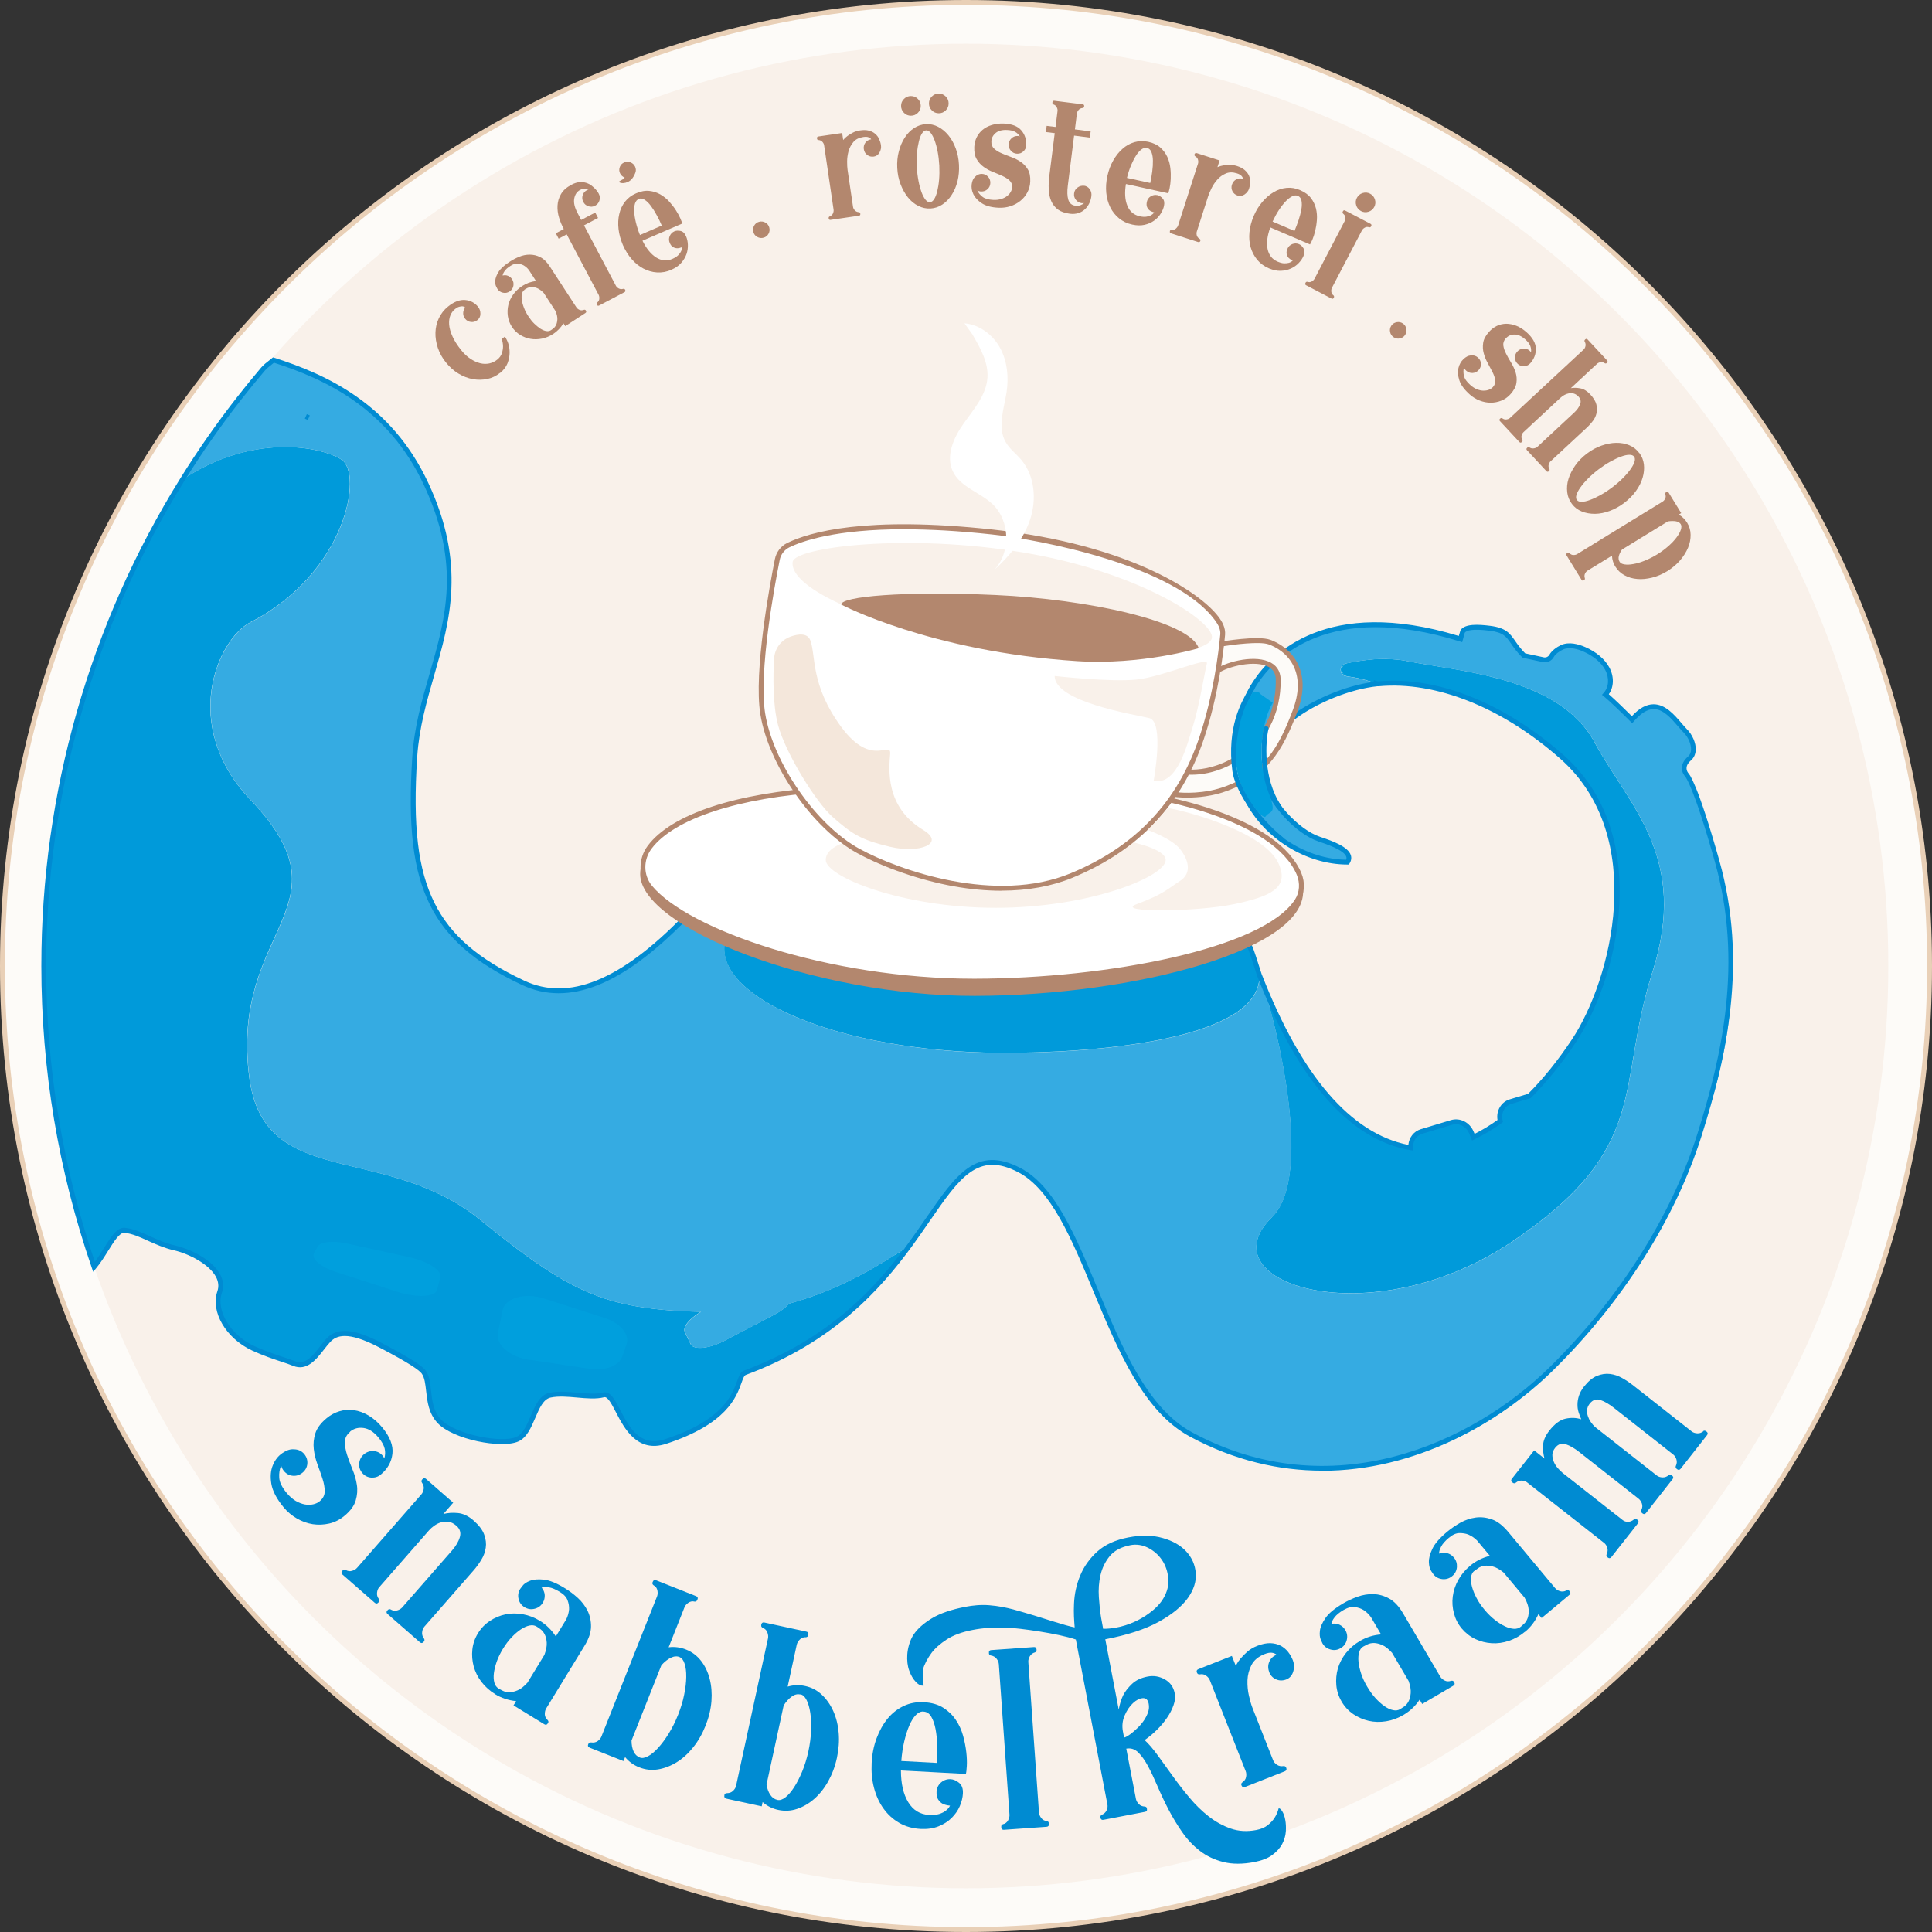 <?xml version="1.0" encoding="UTF-8"?> <svg xmlns="http://www.w3.org/2000/svg" id="Ebene_1" data-name="Ebene 1" viewBox="0 0 261.32 261.32"><rect x="0" y="0" width="261.32" height="261.32" fill="#333333" stroke="none"/><defs><style> .cls-1 { fill: none; } .cls-2 { fill: #e9d0b7; } .cls-3 { fill: #f4e7db; } .cls-4 { fill: #f9f1ea; } .cls-5 { fill: #fff; } .cls-6 { fill: #009fdd; } .cls-7 { fill: #fdfbf8; } .cls-8 { fill: #008bd2; } .cls-9 { fill: #009ada; } .cls-10 { fill: #b3876e; } .cls-11 { fill: #35abe2; } </style></defs><g><path class="cls-7" d="M130.66,260.99C58.8,260.99.33,202.53.33,130.66S58.8.33,130.66.33s130.33,58.47,130.33,130.33-58.47,130.33-130.33,130.33Z"></path><path class="cls-2" d="M130.66,261.32C58.61,261.32,0,202.71,0,130.66S58.61,0,130.66,0s130.66,58.61,130.66,130.66-58.61,130.66-130.66,130.66ZM130.66.66C58.98.66.66,58.98.66,130.66s58.32,130,130,130,130-58.32,130-130S202.35.66,130.66.66Z"></path></g><circle class="cls-4" cx="130.66" cy="130.66" r="124.75"></circle><path class="cls-1" d="M185.07,89.23c.19-.02.38-.03.57-.05-.19.01-.38.03-.57.05Z"></path><path class="cls-1" d="M184.27,91.85c-.16-.04-.33-.07-.49-.11.17.04.33.07.49.11Z"></path><path class="cls-1" d="M183.26,91.63c-.17-.03-.34-.06-.51-.08.17.03.34.05.51.08Z"></path><path class="cls-1" d="M182.24,89.68s0,0-.02,0c.13-.03.27-.06.4-.08-.13.03-.26.05-.39.08Z"></path><path class="cls-1" d="M183.08,89.52c.17-.03.35-.06.52-.09-.18.03-.35.06-.52.09Z"></path><path class="cls-1" d="M184.06,89.35c.18-.03.36-.05.55-.07-.18.02-.37.04-.55.07Z"></path><path class="cls-1" d="M187.15,89.12c.21,0,.41,0,.62.02-.21,0-.42-.02-.62-.02Z"></path><path class="cls-1" d="M186.1,89.15c.2-.01.39-.01.59-.02-.2,0-.39,0-.59.02Z"></path><path class="cls-1" d="M189.26,89.24c.35.04.7.1,1.05.17-.35-.07-.7-.13-1.05-.17Z"></path><path class="cls-1" d="M185.26,92.13c-.16-.05-.32-.09-.49-.14.16.05.33.09.49.14Z"></path><path class="cls-1" d="M188.2,89.15c.23.01.46.04.7.06-.23-.02-.46-.05-.7-.06Z"></path><path class="cls-9" d="M172.06,164.61c-9.2,8.92,13.22,16.19,32.31,3.43,19.08-12.76,14.16-21,19.13-36.55,4.97-15.55-3.05-22.29-7.86-31.15-4.81-8.86-18.76-9.58-25.33-10.93-.35-.07-.7-.13-1.05-.17-.12-.02-.24-.02-.36-.03-.23-.02-.46-.05-.7-.06-.14,0-.29,0-.43-.01-.21,0-.42-.02-.62-.02-.15,0-.31,0-.46.01-.2,0-.39,0-.59.02-.16,0-.31.02-.47.04-.19.01-.38.03-.57.05-.16.02-.31.04-.47.06-.18.02-.37.04-.55.07-.16.02-.31.05-.46.07-.18.03-.35.06-.52.09-.15.03-.3.06-.45.09-.13.03-.27.05-.4.08-.99.23-.92,1.65.1,1.79.14.02.29.05.43.07.17.03.34.05.51.08.17.03.34.07.52.11.17.04.33.07.49.11.17.04.34.09.5.14.16.05.33.09.49.14.16.05.33.11.49.16.13.04.26.08.39.13.11.04.23.06.35.05,8.17-.74,17.11,3.13,24.75,9.86,12.01,10.58,7.37,29.83,1.64,38.46-1.98,2.98-4,5.43-6,7.43l-2.57.77c-1.09.33-1.66,1.49-1.38,2.61-1.24.9-2.46,1.62-3.64,2.18l-.27-.64c-.46-1.09-1.62-1.67-2.68-1.36l-4.08,1.23c-.96.29-1.51,1.22-1.45,2.2-10.86-1.86-17.1-14.94-20.08-22.39,3.29,10.46,6.23,27.03,1.32,31.79Z"></path><path class="cls-6" d="M184.77,91.99c-.17-.05-.33-.1-.5-.14.17.04.34.09.5.14Z"></path><path class="cls-6" d="M182.63,89.61c.15-.03.3-.06.45-.09-.15.03-.3.06-.45.09Z"></path><path class="cls-6" d="M183.77,91.74c-.17-.04-.34-.08-.52-.11.17.03.34.07.52.11Z"></path><path class="cls-6" d="M185.75,92.29c-.16-.06-.32-.11-.49-.16.16.05.33.11.49.16Z"></path><path class="cls-6" d="M188.9,89.21c.12.01.24.02.36.03-.12-.02-.24-.02-.36-.03Z"></path><path class="cls-6" d="M182.23,89.69c-.07.01-.13.03-.2.04-.96.22-.87,1.6.1,1.72.21.03.41.06.62.1-.14-.02-.28-.05-.43-.07-1.02-.14-1.09-1.55-.1-1.79Z"></path><path class="cls-6" d="M187.77,89.13c.14,0,.29,0,.43.01-.14,0-.29,0-.43-.01Z"></path><path class="cls-6" d="M186.69,89.13c.15,0,.3-.01.46-.01-.15,0-.31,0-.46.01Z"></path><path class="cls-6" d="M184.6,89.28c.15-.02.31-.04.47-.06-.16.02-.31.04-.47.06Z"></path><path class="cls-6" d="M185.64,89.18c.16-.01.31-.03.47-.04-.16,0-.31.02-.47.04Z"></path><path class="cls-6" d="M183.6,89.43c.15-.03.3-.05.46-.07-.16.02-.31.05-.46.07Z"></path><path class="cls-1" d="M70.24,169.12c.18.14.37.27.55.41-.18-.13-.36-.27-.55-.41Z"></path><path class="cls-1" d="M83.6,176.17c.24.06.49.12.74.18-.25-.06-.49-.12-.74-.18Z"></path><path class="cls-1" d="M71.18,169.82c.18.13.37.27.55.4-.18-.13-.36-.26-.55-.4Z"></path><path class="cls-1" d="M81.88,175.67c.23.07.45.14.68.21-.23-.07-.46-.14-.68-.21Z"></path><path class="cls-1" d="M82.74,175.93c.23.07.47.13.7.19-.24-.06-.47-.13-.7-.19Z"></path><path class="cls-1" d="M84.46,176.37c.26.06.53.12.79.17-.27-.05-.53-.11-.79-.17Z"></path><path class="cls-1" d="M94.8,177.43c-3.73-.09-6.78-.34-9.48-.88,2.71.53,5.75.79,9.48.88h0Z"></path><path class="cls-1" d="M69.26,168.38c.18.14.36.27.54.41-.18-.13-.36-.27-.54-.41Z"></path><path class="cls-1" d="M106.76,176.31h0c.73-.19,1.45-.41,2.17-.65-.71.23-1.44.45-2.17.65Z"></path><path class="cls-1" d="M75.41,172.66c1.32.8,2.61,1.47,3.91,2.04-1.3-.57-2.58-1.24-3.91-2.04Z"></path><path class="cls-1" d="M72.99,171.1c.19.13.39.26.58.39-.19-.13-.38-.26-.58-.39Z"></path><path class="cls-1" d="M81.04,175.38c.22.08.45.16.67.23-.23-.07-.45-.15-.67-.23Z"></path><path class="cls-1" d="M74.66,172.2c.22.14.43.27.65.4-.21-.13-.43-.26-.65-.4Z"></path><path class="cls-1" d="M79.37,174.72c.23.1.47.2.71.29-.24-.09-.47-.19-.71-.29Z"></path><path class="cls-1" d="M80.2,175.07c.23.09.45.17.68.26-.23-.08-.45-.17-.68-.26Z"></path><path class="cls-1" d="M72.1,170.48c.19.13.37.26.56.39-.18-.13-.37-.26-.56-.39Z"></path><path class="cls-1" d="M117.57,171.82c.6-.34,1.19-.68,1.77-1.03-.58.35-1.17.69-1.77,1.03Z"></path><path class="cls-1" d="M115.71,172.81c.55-.28,1.09-.57,1.62-.86-.53.29-1.07.58-1.62.86Z"></path><path class="cls-1" d="M66.1,165.9c.14.11.27.21.4.32-.13-.11-.27-.21-.4-.32Z"></path><path class="cls-1" d="M67.19,166.77c.16.13.33.26.49.38-.16-.13-.32-.25-.49-.38Z"></path><path class="cls-1" d="M73.84,171.67c.2.13.4.26.6.39-.2-.13-.4-.26-.6-.39Z"></path><path class="cls-1" d="M123.06,168.4c-.51.35-1.04.7-1.57,1.05.53-.35,1.06-.7,1.57-1.05Z"></path><path class="cls-1" d="M119.7,170.57c.46-.28.91-.56,1.35-.84-.44.28-.89.56-1.35.84Z"></path><path class="cls-1" d="M111.38,174.78c1.35-.54,2.66-1.13,3.93-1.77-1.27.64-2.58,1.23-3.93,1.77Z"></path><path class="cls-1" d="M68.25,167.6c.17.14.34.27.52.4-.17-.13-.34-.26-.52-.4Z"></path><path class="cls-1" d="M109.25,175.56c.61-.21,1.21-.42,1.81-.65-.59.23-1.2.45-1.81.65Z"></path><path class="cls-9" d="M121.04,169.73c-.44.28-.89.56-1.35.84-.12.07-.24.15-.36.22-.58.35-1.17.69-1.77,1.03-.08.04-.16.08-.23.13-.53.29-1.07.58-1.62.86-.13.07-.27.14-.4.2-1.27.64-2.58,1.23-3.93,1.77-.11.04-.22.08-.32.12-.59.23-1.2.45-1.81.65-.11.04-.21.07-.32.11-.71.23-1.44.45-2.17.65-.47.52-1.18,1.06-2.06,1.52l-6.73,3.52c-2.05,1.07-4.16,1.28-4.56.45l-.78-1.63c-.33-.69.64-1.84,2.17-2.74-3.73-.09-6.78-.34-9.48-.88-.02,0-.04,0-.06-.01-.27-.05-.53-.11-.79-.17-.04,0-.09-.02-.13-.03-.25-.06-.49-.12-.74-.18-.05-.01-.11-.03-.16-.04-.24-.06-.47-.13-.7-.19-.06-.02-.11-.03-.17-.05-.23-.07-.46-.14-.68-.21-.06-.02-.11-.04-.17-.06-.23-.07-.45-.15-.67-.23-.05-.02-.1-.04-.16-.06-.23-.08-.46-.17-.68-.26-.04-.02-.08-.03-.12-.05-.24-.09-.47-.19-.71-.29-.02,0-.03-.02-.05-.02-1.3-.57-2.58-1.24-3.91-2.04-.03-.02-.07-.04-.1-.06-.21-.13-.43-.26-.65-.4-.07-.05-.15-.09-.22-.14-.2-.13-.4-.26-.6-.39-.09-.06-.19-.12-.28-.18-.19-.13-.38-.26-.58-.39-.11-.07-.22-.15-.33-.22-.18-.13-.37-.26-.56-.39-.12-.09-.25-.17-.37-.26-.18-.13-.37-.26-.55-.4-.13-.1-.27-.19-.4-.29-.18-.13-.36-.27-.55-.41-.15-.11-.29-.22-.44-.33-.18-.13-.36-.27-.54-.41-.16-.12-.33-.25-.49-.38-.17-.13-.34-.26-.52-.4-.19-.15-.38-.3-.57-.45-.16-.13-.32-.25-.49-.38-.22-.18-.46-.36-.69-.55-.13-.11-.27-.21-.4-.32-.37-.3-.75-.61-1.14-.92-12.94-10.48-29.17-3.99-31.22-19.14-2.77-20.49,14.12-23,.17-37.64-9.64-10.12-4.45-21.79,0-24.07,12.92-6.64,15.24-20.12,12.27-21.99-2.97-1.86-12.24-3.51-21.52,2.73-11.88,19.1-18.75,41.64-18.75,65.79,0,14.25,2.4,27.94,6.8,40.7,1.67-1.99,2.81-5.06,4.12-4.95,2.04.17,4.04,1.76,6.73,2.37,2.69.61,7.15,3.01,6.13,5.98-.92,2.7,1.31,6.11,4.53,7.61,2.25,1.04,4.36,1.58,5.52,2.06,2.14.88,3.42-1.88,4.7-3.19,1.11-1.13,2.96-1.38,6.89.66,1.91.99,5.31,2.81,5.94,3.67,1.11,1.5.16,4.54,2.12,6.66,1.96,2.12,8.44,3.38,10.57,2.43,2.13-.95,2.21-5.5,4.44-5.96,2.24-.46,5.21.48,7.21-.03,2-.51,2.61,8.19,8.37,6.31,10.88-3.55,9.36-8.79,10.77-9.31,11.68-4.34,17.94-11.3,22.3-17.26-.51.35-1.04.7-1.57,1.05-.15.09-.29.19-.44.28Z"></path><path class="cls-6" d="M71.73,170.22c.12.09.25.18.37.26-.12-.09-.25-.17-.37-.26Z"></path><path class="cls-6" d="M70.79,169.53c.13.1.27.2.4.29-.13-.1-.27-.19-.4-.29Z"></path><path class="cls-6" d="M67.68,167.15c.19.15.38.3.57.45-.19-.15-.38-.3-.57-.45Z"></path><path class="cls-6" d="M73.56,171.49c.09.06.19.12.28.18-.09-.06-.19-.12-.28-.18Z"></path><path class="cls-6" d="M66.51,166.22c.23.18.46.37.69.55-.23-.18-.46-.36-.69-.55Z"></path><path class="cls-6" d="M69.8,168.79c.15.11.3.22.44.33-.15-.11-.29-.22-.44-.33Z"></path><path class="cls-6" d="M68.77,168c.17.13.33.26.49.38-.16-.12-.33-.25-.49-.38Z"></path><path class="cls-6" d="M64.96,164.98c.39.31.77.62,1.14.92-.37-.3-.75-.61-1.14-.92Z"></path><path class="cls-6" d="M72.66,170.88c.11.08.22.15.33.22-.11-.07-.22-.15-.33-.22Z"></path><path class="cls-6" d="M85.26,176.54s.04,0,.06.01c-.02,0-.04,0-.06-.01Z"></path><path class="cls-6" d="M111.06,174.9c.11-.04.22-.08.32-.12-.11.04-.22.08-.32.12Z"></path><path class="cls-6" d="M117.33,171.95c.08-.04.16-.08.23-.13-.08.04-.16.08-.23.13Z"></path><path class="cls-6" d="M108.93,175.67c.11-.04.21-.07.32-.11-.11.04-.21.07-.32.11Z"></path><path class="cls-6" d="M115.31,173.01c.13-.07.27-.13.4-.2-.13.07-.27.14-.4.2Z"></path><path class="cls-11" d="M232.27,116.45c-3.01-10.7-4.1-11.67-4.1-11.67,0,0-.98-1.05.37-2.22,1.01-.87.42-2.74-.61-3.76-1.54-1.52-3.72-5.54-7.18-1.47-.77-.78-2.76-2.73-3.59-3.4.85-.93.86-2.38.23-3.53-.63-1.15-1.81-2.03-3.1-2.59-.96-.42-2.1-.68-3-.27-.54.24-1.17.7-1.42,1.16-.22.41-.68.62-1.13.52-.94-.21-2.03-.43-2.61-.56-2.1-2.06-1.61-3.31-4.6-3.69-1.07-.14-3.19-.36-3.7.45l-.28,1.01c-15.05-4.69-23.87-.02-27.76,5.89-2.77,4.21-3.49,11.16-1.08,15.89,2.41,4.73,7.92,8.39,13.54,8.39.96-1.45-1.96-2.49-3.82-3.11-3.09-1.03-6.76-5.22-7.31-8.05-.57-2.96,1.3-6.51,3.67-8.32,3.18-2.43,7.8-4.26,11.5-4.62-.19-.07-.37-.13-.56-.19-.16-.06-.32-.11-.49-.16-.16-.05-.32-.09-.49-.14-.17-.05-.33-.1-.5-.14-.16-.04-.33-.07-.49-.11-.17-.04-.34-.08-.52-.11-.17-.03-.34-.06-.51-.08-.21-.03-.41-.07-.62-.1-.98-.12-1.06-1.5-.1-1.72.06-.01.13-.03.2-.04,0,0,0,0,.02,0,.13-.03.26-.05.39-.08.15-.03.3-.06.45-.09.17-.03.35-.06.52-.09.15-.03.3-.05.46-.07.18-.03.36-.05.55-.07.16-.02.31-.04.47-.06.19-.02.38-.03.57-.05.16-.01.31-.03.47-.04.2-.01.39-.01.59-.02.15,0,.3-.01.46-.01.21,0,.41,0,.62.02.14,0,.29,0,.43.01.23.01.46.04.7.06.12.01.24.02.36.03.35.04.7.1,1.05.17,6.57,1.35,20.52,2.07,25.33,10.93,4.81,8.86,12.83,15.59,7.86,31.15-4.97,15.55-.05,23.79-19.13,36.55-19.08,12.76-41.51,5.49-32.31-3.43,4.91-4.76,1.96-21.34-1.32-31.79-.59-1.89-1.2-3.59-1.77-4.97,0,0,0,0,0,0,.57,1.46,1.17,3.06,1.37,3.95.46,7.85-17.57,10.43-33.13,10.61-22.24.25-39.24-6.81-39.24-14.06s18.03-6.59,40.27-6.59c1.23,0,2.42.03,3.58.07.13.03.26.06.38.09,5.66,1.23,5.76.62,11.1.38-5.64-.86-10.74-1.24-11.56-1.86-.98-.74-22.27-6.72-32.22-5.12-8.17,1.32-9.88,1.66-16.9,8.86-5.94,6.09-14.12,12.4-21.86,8.77-6.16-2.89-10.05-6.15-12.3-10.67-2.4-4.83-2.94-11.1-2.36-19.92.81-12.31,9.03-20.85,1.52-36.9-4.95-10.59-12.94-14.17-19.84-16.37-.39-.13-.78-.25-1.17-.37-.27.32-.54.64-.82.95-1.17,1.37-2.31,2.76-3.42,4.18-2.76,3.53-5.34,7.21-7.71,11.03,9.28-6.24,18.55-4.6,21.52-2.73,2.97,1.87.65,15.35-12.27,21.99-4.45,2.29-9.64,13.95,0,24.07,13.96,14.64-2.93,17.15-.17,37.64,2.05,15.15,18.28,8.66,31.22,19.14.39.31.77.62,1.14.92.14.11.27.21.4.32.23.18.46.37.69.55.16.13.33.26.49.38.19.15.38.3.57.45.17.14.34.27.52.4.17.13.33.26.49.38.18.14.36.27.54.41.15.11.29.22.44.33.18.14.37.27.55.41.13.1.27.2.4.29.18.13.37.27.55.4.12.09.25.18.37.26.19.13.37.26.56.39.11.08.22.15.33.22.19.13.39.26.58.39.09.06.19.12.28.18.2.13.4.26.6.39.07.05.15.09.22.14.22.14.43.27.65.4.03.02.07.04.1.06,1.32.8,2.61,1.47,3.91,2.04.02,0,.03.02.05.02.23.1.47.2.71.29.04.02.08.03.12.05.23.09.45.17.68.26.05.02.1.04.16.06.22.08.45.16.67.23.06.02.11.04.17.06.23.07.45.14.68.21.06.02.11.03.17.05.23.07.47.13.7.19.05.01.11.03.16.04.24.06.49.12.74.18.04,0,.09.02.13.03.26.06.53.12.79.17.02,0,.04,0,.06.01,2.71.53,5.75.79,9.48.88-1.53.9-2.5,2.05-2.17,2.74l.78,1.63c.4.83,2.51.62,4.56-.45l6.73-3.52c.88-.46,1.59-1,2.06-1.52h0c.73-.19,1.45-.41,2.17-.65.11-.04.21-.07.32-.11.61-.21,1.21-.42,1.81-.65.11-.04.22-.08.32-.12,1.35-.54,2.66-1.13,3.93-1.77.13-.07.27-.13.4-.2.55-.28,1.09-.57,1.62-.86.08-.04.16-.08.23-.13.6-.34,1.19-.68,1.77-1.03.12-.07.24-.15.36-.22.46-.28.91-.56,1.35-.84.15-.09.3-.19.44-.28.53-.35,1.06-.7,1.57-1.05,5.62-7.68,8.04-13.68,14.81-10.15,9.57,4.99,11.43,29.41,23.23,35.76,20.34,10.95,40.34.49,48.72-8.86,11.07-12.36,13.1-14.36,20.07-31.7,3.35-8.33,6.52-22.28,2.38-37Z"></path><path class="cls-6" d="M121.04,169.73c.15-.09.29-.19.44-.28-.15.09-.29.19-.44.28Z"></path><path class="cls-6" d="M119.34,170.79c.12-.07.24-.15.36-.22-.12.07-.24.15-.36.22Z"></path><path class="cls-6" d="M80.08,175.02s.08.03.12.05c-.04-.02-.08-.03-.12-.05Z"></path><path class="cls-6" d="M74.44,172.06c.07.05.15.09.22.14-.07-.05-.15-.09-.22-.14Z"></path><path class="cls-6" d="M79.32,174.7s.03.02.05.02c-.02,0-.03-.02-.05-.02Z"></path><path class="cls-6" d="M84.33,176.34s.09.02.13.03c-.04,0-.09-.02-.13-.03Z"></path><path class="cls-6" d="M75.31,172.6s.07.04.1.06c-.03-.02-.07-.04-.1-.06Z"></path><path class="cls-6" d="M80.88,175.33c.05.02.1.04.16.06-.05-.02-.1-.04-.16-.06Z"></path><path class="cls-6" d="M81.71,175.61c.06.02.11.04.17.06-.06-.02-.11-.04-.17-.06Z"></path><path class="cls-6" d="M83.44,176.13c.05.01.11.03.16.04-.05-.01-.11-.03-.16-.04Z"></path><path class="cls-6" d="M82.57,175.88c.06.02.11.03.17.05-.06-.02-.11-.03-.17-.05Z"></path><path class="cls-8" d="M168.97,127.84c-.47-1.21-.93-2.32-1.13-2.87-1.09-1.9-8.01-2.92-14.04-2.7-.17,0-.33.01-.49.02,6.26.95,13.19,2.48,15.67,5.55Z"></path><path class="cls-9" d="M142.19,121.91c-.12-.03-.25-.06-.38-.09-1.16-.04-2.35-.07-3.58-.07-22.24,0-40.27-.67-40.27,6.59s17.01,14.31,39.24,14.06c15.56-.18,33.59-2.76,33.13-10.61-.2-.89-.8-2.49-1.37-3.95-2.48-3.07-9.41-4.6-15.67-5.55-5.34.23-5.44.84-11.1-.38Z"></path><g><path class="cls-8" d="M47.36,193.66c-.48.4-.71.86-.71,1.4,0,.54.1,1.12.3,1.74.2.62.45,1.27.73,1.96.29.69.48,1.38.59,2.08.11.7.05,1.41-.16,2.12-.21.71-.71,1.4-1.51,2.06-.63.53-1.32.88-2.07,1.05-.75.17-1.49.2-2.23.09-.74-.12-1.45-.37-2.14-.77-.69-.4-1.29-.9-1.8-1.52-.95-1.15-1.5-2.21-1.66-3.18-.16-.97-.09-1.81.21-2.52.29-.7.72-1.25,1.29-1.63.56-.38,1.07-.55,1.52-.51.6,0,1.08.22,1.43.64.32.39.46.82.42,1.31-.04.48-.26.89-.65,1.21-.39.32-.82.46-1.31.42-.48-.04-.89-.26-1.21-.65-.16-.19-.29-.43-.37-.72-.22.48-.3,1.03-.26,1.64.04.62.38,1.3,1.01,2.06.4.48.81.83,1.23,1.08.42.24.84.4,1.24.47.4.07.77.06,1.12-.02.35-.08.65-.22.89-.43.44-.37.66-.81.66-1.33,0-.52-.1-1.09-.3-1.7-.2-.61-.42-1.26-.68-1.94-.25-.68-.42-1.38-.5-2.08s-.01-1.41.21-2.11c.22-.7.72-1.38,1.51-2.04.54-.45,1.13-.77,1.77-.96.63-.19,1.28-.23,1.94-.14.66.09,1.32.33,1.98.72.66.39,1.28.92,1.85,1.61,1.05,1.27,1.51,2.46,1.38,3.57-.13,1.11-.66,2.05-1.58,2.81-.37.31-.8.44-1.29.41-.49-.04-.9-.25-1.22-.64-.32-.39-.46-.83-.4-1.32s.27-.89.64-1.2c.39-.32.83-.46,1.32-.43.49.04.9.25,1.22.64.06.07.13.19.21.36.14-.44.15-.89.05-1.34-.11-.45-.38-.94-.82-1.47-.64-.78-1.32-1.21-2.03-1.31-.71-.1-1.32.07-1.83.49Z"></path><path class="cls-8" d="M52.87,217.71c.29.16.57.2.86.11.29-.08.51-.22.68-.41l6.72-7.68c.54-.62.9-1.23,1.07-1.83.17-.6.02-1.1-.47-1.53-.35-.3-.69-.48-1.05-.53-.35-.05-.69-.03-1.02.07-.33.09-.63.25-.92.45-.29.21-.53.42-.72.64l-6.72,7.68c-.17.19-.27.44-.3.74-.04.3.04.59.24.85.11.16.1.3-.02.44l-.05.05c-.15.17-.31.18-.48.03l-4.37-3.82c-.17-.15-.18-.31-.03-.48l.04-.05c.12-.14.26-.16.43-.08.29.16.57.2.86.11.29-.08.51-.22.68-.41l8.69-9.93c.17-.19.27-.43.32-.73.04-.3-.03-.57-.23-.84-.11-.15-.1-.3.02-.44l.05-.05c.15-.17.31-.18.48-.03l3.67,3.21-1.33,1.53c.59-.15,1.24-.2,1.96-.13.72.07,1.42.4,2.11,1,.74.65,1.23,1.29,1.45,1.91.23.63.3,1.23.21,1.8-.09.58-.29,1.12-.6,1.62-.31.51-.64.96-.98,1.36l-6.72,7.68c-.17.19-.27.44-.3.74-.04.3.04.59.24.85.11.16.1.3-.02.44l-.04.05c-.15.17-.31.18-.49.03l-4.37-3.82c-.17-.15-.18-.31-.03-.48l.05-.05c.12-.14.26-.16.43-.08Z"></path><path class="cls-8" d="M66.98,229.15c-.74-.45-1.36-1.01-1.86-1.66-.5-.66-.85-1.36-1.05-2.1-.2-.74-.26-1.5-.18-2.27.08-.77.33-1.5.75-2.19.42-.69.96-1.25,1.61-1.68.65-.43,1.36-.73,2.11-.89.75-.16,1.54-.16,2.35-.02.81.15,1.59.44,2.33.9.86.53,1.57,1.23,2.14,2.1l1.41-2.31c.21-.43.34-.88.38-1.34.02-.39-.04-.8-.2-1.23-.15-.43-.51-.82-1.08-1.16-.55-.33-1.03-.53-1.44-.6-.42-.07-.75-.05-.99.04.25.29.39.62.42,1,.02.38-.07.73-.27,1.06-.25.41-.62.68-1.1.8-.48.12-.93.05-1.36-.21-.43-.26-.7-.64-.81-1.12-.11-.48-.04-.93.21-1.34.01-.02.12-.17.33-.44.21-.28.55-.5,1.02-.68.47-.18,1.09-.23,1.86-.15.77.08,1.73.47,2.88,1.18.59.36,1.16.79,1.71,1.29.55.5.99,1.08,1.32,1.73.32.66.48,1.38.47,2.16s-.3,1.65-.88,2.59l-5.18,8.47c-.13.21-.19.47-.19.77,0,.3.13.56.37.79.13.14.16.27.07.41l-.04.06c-.12.2-.28.23-.47.11l-4.16-2.55.35-.58c-1.04-.1-1.99-.42-2.85-.94ZM72.57,220c-.27-.17-.6-.21-.97-.13s-.76.26-1.17.53c-.41.27-.82.63-1.24,1.07-.42.44-.8.95-1.16,1.54-.36.59-.64,1.16-.84,1.73-.2.57-.33,1.1-.39,1.59-.06.49-.03.91.07,1.27.1.36.29.62.57.79.14.08.33.19.58.31.25.12.54.19.87.19.33,0,.71-.08,1.12-.26.42-.17.86-.52,1.33-1.03l2.3-3.77c.24-.66.34-1.21.31-1.66-.03-.45-.13-.82-.28-1.12-.16-.3-.34-.52-.57-.69s-.4-.29-.54-.37Z"></path><path class="cls-8" d="M79.75,236.38c-.21-.08-.28-.23-.19-.45l.03-.06c.06-.15.18-.21.37-.19.32.05.61,0,.86-.17.25-.17.42-.37.52-.61l7.53-18.97c.09-.23.11-.5.05-.81-.06-.31-.23-.54-.52-.7-.15-.11-.2-.25-.13-.42l.03-.06c.08-.21.23-.28.45-.19l5.4,2.14c.21.08.28.23.19.45l-.03.06c-.07.17-.19.25-.35.23-.32-.08-.6-.02-.86.16-.26.18-.43.39-.52.62l-2.14,5.4c.8-.1,1.59,0,2.36.31.81.32,1.48.83,2.02,1.52.54.69.93,1.51,1.17,2.44s.32,1.95.24,3.03c-.09,1.09-.35,2.18-.79,3.29-.44,1.11-1,2.09-1.68,2.94-.68.85-1.43,1.53-2.25,2.03-.82.5-1.66.82-2.52.96-.87.14-1.71.04-2.52-.28-.77-.3-1.41-.77-1.92-1.39l-.22.54-3.71-1.47-.86-.34ZM91.93,224.13c-.36-.14-.76-.12-1.18.09-.43.2-.85.54-1.29,1.01l-4.04,10.19c0,.57.09,1.05.27,1.46.18.41.47.69.85.84.3.12.67.06,1.1-.17.44-.23.9-.61,1.38-1.14.48-.52.96-1.17,1.43-1.93s.9-1.61,1.27-2.55c.37-.94.65-1.84.82-2.72.18-.88.27-1.67.28-2.38.01-.71-.06-1.31-.22-1.79-.15-.48-.38-.78-.68-.9Z"></path><path class="cls-8" d="M98.24,243.26c-.22-.05-.31-.18-.26-.41v-.07c.05-.16.16-.24.35-.24.33,0,.6-.1.82-.31.22-.21.36-.44.41-.68l4.32-19.95c.05-.25.02-.52-.09-.81-.11-.29-.32-.5-.62-.61-.17-.08-.24-.21-.2-.39v-.07c.06-.22.2-.31.42-.26l5.68,1.23c.22.05.31.19.26.41v.07c-.05.18-.16.27-.32.28-.32-.02-.6.08-.82.3-.22.22-.36.45-.42.7l-1.23,5.68c.78-.23,1.57-.26,2.37-.08.85.18,1.6.57,2.24,1.17.64.6,1.16,1.34,1.56,2.22.39.88.64,1.87.73,2.95.09,1.09.01,2.21-.24,3.38-.25,1.16-.65,2.22-1.18,3.17s-1.16,1.74-1.88,2.37c-.72.63-1.5,1.08-2.33,1.36-.83.28-1.68.32-2.53.14-.81-.17-1.52-.53-2.13-1.06l-.12.57-3.89-.84-.91-.2ZM108.25,229.19c-.38-.08-.76,0-1.15.28-.39.27-.76.67-1.1,1.2l-2.32,10.71c.09.56.26,1.02.51,1.39.25.37.57.6.98.69.31.07.67-.05,1.06-.35.39-.3.78-.75,1.17-1.35.39-.6.75-1.31,1.1-2.14.34-.83.62-1.73.84-2.72.21-.98.33-1.93.37-2.82.03-.9,0-1.69-.11-2.4-.11-.7-.27-1.28-.5-1.73s-.5-.71-.82-.77Z"></path><path class="cls-8" d="M124.51,247.38c-1.08-.06-2.04-.33-2.88-.82-.85-.49-1.56-1.14-2.13-1.94-.58-.8-1-1.73-1.28-2.79-.28-1.06-.38-2.18-.32-3.37.06-1.19.28-2.3.66-3.32.38-1.02.87-1.91,1.48-2.66.61-.75,1.34-1.32,2.17-1.72.84-.4,1.76-.58,2.76-.52,1.05.06,1.93.31,2.63.76.7.45,1.27,1,1.7,1.66.44.65.76,1.37.97,2.13.21.77.35,1.5.43,2.21.08.7.1,1.32.07,1.86-.03.54-.07.9-.13,1.08l-8.78-.47c0,1.79.33,3.22.99,4.3.66,1.08,1.6,1.65,2.82,1.72.55.03,1-.02,1.37-.13.36-.12.65-.26.87-.44.26-.19.46-.42.59-.69-.41-.04-.73-.13-.97-.24-.23-.12-.44-.3-.62-.57-.18-.26-.26-.62-.23-1.08.03-.5.23-.92.6-1.24.37-.32.8-.47,1.28-.45.39.02.78.18,1.16.49s.56.79.52,1.46c-.03.55-.17,1.11-.42,1.7-.25.58-.62,1.11-1.1,1.59-.48.48-1.08.86-1.78,1.14-.7.28-1.51.4-2.43.35ZM124.91,231.5c-.37-.02-.71.14-1.04.48-.33.34-.62.81-.88,1.42-.26.61-.49,1.32-.68,2.13-.19.82-.33,1.7-.4,2.66l4.84.26c.04-.78.05-1.57.02-2.37s-.1-1.54-.23-2.21-.32-1.23-.58-1.67c-.26-.44-.61-.67-1.05-.69Z"></path><path class="cls-8" d="M139.99,223.5c-.32.09-.55.27-.7.53-.15.26-.22.52-.2.77l1.44,20.36c.02.25.12.5.31.75.19.25.45.39.77.41.16.03.25.14.26.33v.07c.02.23-.09.35-.31.37l-5.76.41c-.23.02-.35-.09-.37-.32v-.07c-.02-.18.05-.3.21-.36.32-.07.55-.24.7-.51.15-.27.22-.54.2-.79l-1.44-20.36c-.02-.25-.12-.5-.31-.74-.19-.24-.45-.38-.77-.43-.16-.03-.25-.13-.26-.29v-.07c-.02-.23.08-.35.31-.37l5.76-.41c.23-.02.35.09.37.32v.07c.02.16-.06.27-.21.33Z"></path><path class="cls-8" d="M171.67,226.14c-.18-.47-.18-.93.01-1.37.19-.45.52-.76.99-.95-.15-.14-.36-.23-.62-.27-.26-.04-.61.02-1.03.19-.83.33-1.41.82-1.75,1.47-.33.65-.51,1.34-.54,2.06-.02.72.04,1.42.2,2.1.16.68.31,1.22.47,1.62l2.8,7.1c.09.23.26.44.52.61.25.17.54.23.86.18.19-.02.31.04.37.19l.03.06c.08.21.02.36-.19.45l-5.4,2.13c-.21.08-.36.02-.45-.19l-.03-.06c-.06-.15-.01-.28.14-.39.27-.18.44-.42.49-.71.06-.29.04-.56-.05-.79l-4.85-12.31c-.09-.23-.26-.44-.5-.61-.24-.18-.52-.24-.85-.18-.19.02-.31-.04-.37-.19l-.03-.06c-.08-.21-.02-.36.19-.45l4.54-1.79.53,1.34s.03-.06.14-.26c.1-.2.28-.45.52-.74.24-.29.55-.6.91-.92.37-.32.81-.58,1.32-.78.66-.26,1.25-.38,1.78-.37.52.02.99.13,1.39.34.4.21.74.5,1.02.85.28.36.49.74.65,1.15.18.47.2.97.04,1.5-.16.53-.48.89-.94,1.07-.47.18-.93.18-1.37-.01-.45-.19-.76-.53-.95-.99Z"></path><path class="cls-8" d="M189.83,231.96c-.75.44-1.53.73-2.35.86-.81.13-1.6.11-2.35-.06-.75-.17-1.45-.48-2.09-.91-.64-.44-1.17-1-1.57-1.69-.41-.69-.65-1.43-.72-2.21-.07-.78,0-1.54.21-2.28.22-.74.58-1.43,1.09-2.08.51-.65,1.14-1.19,1.89-1.63.87-.51,1.82-.81,2.86-.89l-1.37-2.34c-.28-.39-.62-.71-1-.96-.33-.2-.72-.34-1.17-.4-.45-.07-.96.07-1.54.4-.55.32-.96.66-1.21.99-.26.34-.4.63-.43.89.37-.09.73-.05,1.08.1.34.16.61.4.81.74.24.41.31.86.19,1.34-.12.48-.39.85-.83,1.1-.43.26-.89.32-1.37.18-.48-.13-.84-.41-1.08-.82-.01-.02-.09-.19-.23-.5-.14-.31-.18-.72-.12-1.22.06-.5.31-1.07.75-1.71.43-.64,1.23-1.3,2.4-1.99.59-.35,1.24-.65,1.94-.9.7-.25,1.42-.37,2.15-.35s1.44.22,2.13.6c.69.38,1.31,1.04,1.87,1.99l5.03,8.56c.13.22.32.39.59.53.27.14.55.15.87.05.18-.05.31-.01.39.13l.04.06c.12.2.07.35-.12.47l-4.21,2.47-.34-.59c-.58.87-1.31,1.55-2.17,2.06ZM184.4,222.71c-.28.16-.47.43-.57.79-.1.37-.13.79-.08,1.28.05.49.17,1.02.36,1.6.19.58.46,1.16.81,1.75.35.59.72,1.11,1.13,1.56.41.45.82.81,1.22,1.09.4.28.79.46,1.15.53.36.08.68.04.96-.13.14-.08.32-.2.55-.36.23-.16.42-.38.58-.68.16-.29.26-.66.3-1.11.04-.45-.05-1-.28-1.66l-2.24-3.81c-.47-.52-.9-.87-1.32-1.05-.41-.18-.79-.27-1.12-.28-.33,0-.62.06-.87.18-.25.12-.44.22-.58.3Z"></path><path class="cls-8" d="M206.26,220.71c-.67.56-1.39.97-2.17,1.23-.78.26-1.56.37-2.32.32-.77-.05-1.51-.23-2.21-.56-.7-.33-1.31-.8-1.83-1.41-.52-.62-.87-1.31-1.07-2.06-.2-.76-.26-1.52-.16-2.29s.34-1.51.74-2.23c.4-.72.93-1.36,1.6-1.92.77-.65,1.67-1.1,2.68-1.35l-1.74-2.08c-.34-.34-.73-.6-1.15-.79-.36-.15-.77-.21-1.22-.21-.46,0-.94.22-1.45.65-.49.41-.84.8-1.03,1.18-.2.37-.29.69-.28.95.36-.15.72-.17,1.08-.07.37.1.67.3.92.6.31.37.44.8.41,1.29-.04.49-.25.9-.64,1.22-.39.32-.83.46-1.32.41-.49-.05-.89-.26-1.2-.63-.01-.02-.12-.17-.31-.45-.19-.29-.3-.68-.32-1.19-.02-.51.13-1.11.46-1.81.32-.7,1-1.49,2.04-2.35.53-.44,1.12-.84,1.77-1.21.65-.36,1.34-.59,2.06-.69.72-.1,1.46-.01,2.2.25.74.26,1.46.82,2.17,1.66l6.36,7.62c.16.19.38.34.67.43.28.09.57.06.86-.09.17-.08.31-.06.41.06l.04.05c.15.18.13.34-.04.48l-3.75,3.13-.44-.52c-.43.95-1.03,1.75-1.81,2.39ZM199.4,212.48c-.25.21-.39.5-.43.87s0,.8.13,1.28c.13.47.33.98.62,1.52.28.54.64,1.07,1.08,1.59.44.53.9.98,1.37,1.35.48.38.94.67,1.38.88.44.21.85.32,1.22.34.37.02.68-.08.93-.28.12-.1.28-.25.48-.44.2-.19.35-.45.46-.76.11-.31.15-.7.12-1.15-.03-.45-.21-.98-.55-1.59l-2.83-3.39c-.54-.44-1.03-.71-1.47-.82-.44-.11-.82-.14-1.15-.09-.33.05-.61.16-.83.32-.23.16-.4.29-.52.39Z"></path><path class="cls-8" d="M230.36,193.58c.13-.1.27-.09.42.02l.05.04c.18.14.2.3.06.48l-3.57,4.54c-.14.18-.3.2-.48.06l-.05-.04c-.14-.11-.18-.25-.12-.4.14-.29.17-.59.08-.88-.09-.29-.24-.51-.44-.67l-8.02-6.31c-.65-.51-1.25-.86-1.81-1.05-.56-.19-1.05-.03-1.46.49-.21.27-.33.55-.35.84-.02.29.01.57.1.84.09.27.22.54.4.8.18.26.37.48.57.67l8.35,6.56c.2.16.45.24.75.26.3.02.58-.07.84-.28.15-.12.3-.12.44,0l.05.04c.18.14.2.3.06.48l-3.59,4.57c-.14.18-.3.2-.48.06l-.05-.04c-.14-.11-.18-.25-.1-.43.14-.29.17-.58.07-.86-.1-.28-.25-.5-.45-.66l-8.02-6.31c-.65-.51-1.25-.86-1.81-1.05-.56-.19-1.05-.03-1.46.49-.24.31-.36.62-.37.94,0,.32.06.63.19.93.13.3.3.59.53.85.23.27.46.49.69.68l8.11,6.37c.2.16.44.23.71.23.28,0,.54-.11.79-.31.15-.12.3-.12.44,0l.05.04c.18.14.2.3.06.48l-3.04,3.86-.55.7c-.14.18-.3.2-.48.06l-.05-.04c-.14-.11-.18-.26-.1-.43.13-.28.16-.54.09-.81-.07-.26-.2-.48-.38-.65l-10.51-8.26c-.21-.14-.45-.21-.72-.22-.27,0-.52.08-.76.28-.15.12-.3.12-.44,0l-.05-.04c-.18-.14-.2-.3-.06-.48l3.02-3.84,1.4,1.1c-.16-.53-.23-1.13-.2-1.77.03-.65.31-1.31.85-2,.72-.92,1.45-1.46,2.19-1.62.74-.16,1.45-.14,2.13.08-.13-.28-.25-.59-.36-.94-.11-.35-.16-.71-.15-1.08,0-.37.07-.77.2-1.17.13-.41.36-.82.68-1.23.57-.72,1.15-1.2,1.75-1.45.6-.24,1.18-.33,1.76-.26.57.07,1.11.25,1.63.54s.98.6,1.4.92l8.02,6.31c.2.16.45.24.75.26.3.02.58-.07.84-.28Z"></path><path class="cls-8" d="M172.96,244.6c.13-.03.29.11.47.39.18.29.32.67.41,1.15s.12,1.01.08,1.59c-.04.58-.21,1.15-.5,1.7-.3.55-.74,1.04-1.34,1.48-.59.44-1.4.75-2.42.95-1.58.3-2.97.3-4.17,0-1.21-.3-2.27-.8-3.19-1.51-.92-.71-1.72-1.56-2.4-2.54-.68-.98-1.3-2-1.85-3.06-.55-1.06-1.04-2.1-1.48-3.13-.44-1.03-.87-1.95-1.3-2.75-.43-.8-.88-1.42-1.34-1.86-.46-.44-.99-.6-1.59-.49l1.31,6.82c.05.24.18.47.39.68.21.21.48.32.8.33.16.02.26.1.29.25v.07c.06.22-.03.35-.26.4l-5.62,1.08c-.22.04-.35-.05-.4-.27v-.07c-.04-.15.03-.27.2-.35.3-.13.51-.33.63-.6.12-.28.16-.54.11-.78l-4.14-21.62-.13-.7c-2.42-.83-7.68-1.55-9.36-1.61-1.68-.06-3.2.04-4.58.31-1.46.28-2.64.71-3.54,1.3-.9.59-1.59,1.2-2.06,1.84s-.98,1.55-1.11,2.14c-.13.59.01,1.97.07,2.25-.33.06-.69-.1-1.06-.49-.37-.39-.67-.9-.9-1.54-.23-.63-.31-1.36-.26-2.17.05-.81.34-1.94.87-2.72.53-.78,1.35-1.51,2.46-2.18,1.11-.67,2.63-1.19,4.56-1.56.95-.18,2.02-.3,3.18-.21,2.45.19,4.37.91,5.62,1.25.87.24,4.88,1.58,5.95,1.75-.08-1.08-.15-1.84-.09-3.19.06-1.36.34-2.64.85-3.85.5-1.21,1.27-2.28,2.3-3.22,1.03-.93,2.43-1.57,4.2-1.91s3.28-.31,4.64.08c1.36.38,2.43.99,3.19,1.82.77.83,1.2,1.81,1.29,2.93.09,1.12-.27,2.25-1.08,3.38-.81,1.13-2.11,2.2-3.92,3.2-1.81,1-4.22,1.79-7.24,2.37l1.82,9.51c.12-.71.32-1.37.62-1.98.27-.51.66-1.01,1.18-1.5.52-.49,1.22-.82,2.1-.99.82-.16,1.6-.03,2.33.38.73.41,1.18,1.04,1.34,1.88.1.51.05,1.05-.16,1.62-.2.57-.49,1.14-.88,1.7-.39.57-.84,1.12-1.38,1.64-.53.53-1.08.98-1.65,1.37.56.51,1.15,1.21,1.78,2.07.63.87,1.29,1.79,2,2.77.7.98,1.46,1.96,2.27,2.93.81.97,1.68,1.82,2.61,2.55.93.73,1.93,1.28,2.99,1.65,1.06.37,2.21.44,3.45.2.64-.12,1.16-.34,1.56-.66s.7-.65.92-.99c.25-.39.43-.82.55-1.28ZM152.89,209c-1.24.24-2.17.73-2.79,1.48-.61.75-1.03,1.61-1.25,2.57-.22.96-.29,1.96-.22,2.99.07,1.03.17,1.95.3,2.75l.28,1.52c2.21,0,4.1-.77,5.39-1.55,1.29-.79,2.2-1.63,2.74-2.54.54-.91.77-1.82.68-2.75-.09-.93-.37-1.75-.85-2.46-.48-.71-1.11-1.26-1.89-1.66-.78-.39-1.58-.51-2.4-.35ZM152.05,235.02c.18-.03.47-.19.87-.48.28-.21.58-.47.9-.78.32-.3.61-.63.86-.99.25-.36.45-.74.59-1.13.14-.39.18-.79.1-1.19-.1-.53-.37-.79-.8-.76-.43.03-.87.25-1.32.67-.45.42-.83.97-1.13,1.67-.3.69-.38,1.42-.23,2.2l.15.8Z"></path></g><path class="cls-8" d="M178.84,198.92c-5.8,0-11.86-1.36-17.9-4.61-6.3-3.39-9.73-11.67-13.06-19.68-2.94-7.08-5.72-13.76-10.16-16.08-5.45-2.84-7.9.71-11.96,6.59-.76,1.11-1.55,2.25-2.43,3.46-4.22,5.77-10.59,12.97-22.45,17.37-.23.08-.39.52-.59,1.08-.7,1.95-2.02,5.57-10.19,8.24-3.91,1.27-5.65-2.07-6.8-4.29-.57-1.1-1.11-2.14-1.59-2.01-1.06.27-2.33.16-3.66.04-1.23-.11-2.5-.22-3.56,0-1,.2-1.53,1.45-2.1,2.77-.56,1.31-1.14,2.66-2.28,3.17-2.26,1.01-8.85-.25-10.94-2.51-1.2-1.3-1.37-2.89-1.53-4.29-.11-.98-.2-1.83-.61-2.4-.3-.4-1.55-1.35-5.83-3.57-4.24-2.2-5.7-1.54-6.5-.72-.28.29-.57.67-.88,1.06-1.03,1.32-2.31,2.97-4.18,2.2-.4-.17-.93-.34-1.55-.55-1.12-.37-2.52-.84-3.99-1.52-3.54-1.64-5.65-5.24-4.7-8.01.23-.67.15-1.34-.22-2.01-.94-1.68-3.62-3.07-5.67-3.54-1.31-.3-2.48-.83-3.51-1.29-1.11-.51-2.16-.98-3.18-1.07-.66-.05-1.43,1.21-2.2,2.44-.51.82-1.04,1.66-1.65,2.39l-.37.44-.19-.55c-4.52-13.11-6.82-26.84-6.82-40.81,0-23.38,6.5-46.19,18.8-65.96,2.35-3.78,4.95-7.5,7.73-11.05,1.03-1.32,2.11-2.64,3.2-3.93.16-.19.35-.37.54-.53l1.06-.85.17.05c7.07,2.26,15.83,6.22,20.83,16.91,5.14,10.99,2.94,18.64.81,26.03-1,3.49-2.04,7.1-2.3,11.03-.61,9.34.09,15.25,2.33,19.76,2.16,4.35,5.91,7.6,12.15,10.52,6,2.82,13.03-.03,21.48-8.71.13-.13.34-.13.46,0,.13.13.13.33,0,.46-8.67,8.9-15.94,11.79-22.23,8.84-6.38-2.99-10.22-6.33-12.46-10.83-2.3-4.62-3.01-10.63-2.39-20.09.26-4,1.31-7.65,2.33-11.17,2.19-7.61,4.26-14.8-.78-25.57-4.85-10.38-13.35-14.29-20.27-16.51l-.78.63c-.16.13-.32.28-.45.44-1.09,1.28-2.16,2.6-3.19,3.91-2.76,3.53-5.35,7.23-7.69,11-12.23,19.67-18.7,42.36-18.7,65.61,0,13.69,2.22,27.16,6.58,40.02.44-.58.84-1.23,1.23-1.85.95-1.52,1.78-2.84,2.81-2.75,1.13.1,2.23.6,3.4,1.13,1.05.48,2.13.97,3.38,1.25,1.82.41,4.94,1.78,6.1,3.86.47.84.56,1.7.27,2.55-.83,2.42,1.17,5.72,4.36,7.2,1.43.66,2.81,1.12,3.92,1.49.63.21,1.17.39,1.59.56,1.41.58,2.43-.73,3.41-2,.32-.41.62-.8.93-1.12,1.43-1.46,3.67-1.28,7.28.6,3.58,1.86,5.56,3.09,6.06,3.77.52.71.63,1.68.74,2.72.15,1.37.3,2.78,1.35,3.92,1.87,2.01,8.19,3.25,10.19,2.36.9-.4,1.43-1.63,1.94-2.83.61-1.42,1.24-2.88,2.57-3.15,1.16-.24,2.47-.12,3.75,0,1.28.11,2.49.22,3.45-.02.99-.25,1.58.9,2.34,2.35,1.17,2.26,2.63,5.07,6.02,3.97,7.87-2.57,9.11-5.99,9.78-7.84.27-.74.46-1.28.98-1.47,11.7-4.34,17.98-11.44,22.14-17.14.88-1.2,1.66-2.34,2.42-3.44,4.12-5.97,6.84-9.91,12.8-6.8,4.65,2.43,7.48,9.22,10.46,16.41,3.28,7.9,6.68,16.07,12.77,19.35,18.76,10.11,37.76,1.57,48.33-8.81,9.38-9.22,16.48-20.43,19.99-31.56,3.33-10.56,6.21-23.19,2.37-36.82-2.87-10.2-3.97-11.48-4.02-11.53-.03-.03-.48-.51-.44-1.22.03-.53.31-1.02.83-1.48.26-.22.4-.54.41-.95.02-.75-.4-1.7-1.03-2.33-.25-.24-.51-.55-.78-.86-.87-1.02-1.96-2.28-3.24-2.28h0c-.84,0-1.75.56-2.68,1.65l-.23.27-.25-.25c-.85-.86-2.77-2.73-3.57-3.38l-.27-.22.23-.26c.71-.78.79-2.05.18-3.15-.54-.99-1.59-1.86-2.94-2.45-.63-.28-1.83-.68-2.73-.27-.47.21-1.06.63-1.26,1.02-.29.53-.9.82-1.49.68-.47-.1-.97-.21-1.44-.31-.46-.1-.88-.19-1.18-.25l-.09-.02-.07-.06c-.72-.7-1.15-1.33-1.49-1.83-.69-.99-1.06-1.54-2.92-1.77-2.36-.3-3.13-.03-3.36.27l-.35,1.28-.32-.1c-17.68-5.51-25.04,2.19-27.38,5.76-2.84,4.32-3.3,11.16-1.06,15.56,2.44,4.78,7.79,8.13,13.06,8.21.08-.19.05-.32.02-.42-.31-.9-2.72-1.71-3.75-2.05-3.14-1.05-6.93-5.24-7.53-8.3-.63-3.26,1.49-6.89,3.8-8.65,3.05-2.32,7.47-4.15,11.16-4.63l.08-.24.14.05c.08.03.17.05.25.08.07.03.14.03.21.03,7.9-.72,17.01,2.91,25,9.94,6.82,6.01,7.89,14.32,7.58,20.23-.41,7.84-3.31,14.78-5.89,18.66-1.9,2.86-3.93,5.37-6.04,7.48l-.06.06-2.65.8c-.89.27-1.4,1.24-1.15,2.22l.05.22-.18.13c-1.21.88-2.45,1.62-3.69,2.21l-.31.15-.4-.96c-.4-.94-1.38-1.44-2.28-1.17l-4.08,1.23c-.77.23-1.27,1-1.21,1.86l.03.42-.41-.07c-8.2-1.41-15.18-9.35-20.74-23.62-.52-1.65-1.13-3.49-1.3-3.84-.09-.1-.12-.24-.06-.37.06-.12.18-.2.32-.19.28.02.34.02,1.66,4.19,5.37,13.79,12.05,21.58,19.85,23.12.09-.99.73-1.83,1.67-2.12l4.08-1.23c1.23-.37,2.55.29,3.07,1.54l.14.32c1.04-.52,2.08-1.15,3.1-1.88-.21-1.24.49-2.44,1.65-2.79l2.49-.75c2.06-2.06,4.04-4.52,5.9-7.32,5.36-8.05,10.39-27.48-1.58-38.03-7.85-6.92-16.78-10.48-24.5-9.78-.01,0-.02,0-.03,0h-.15c-3.68.38-8.23,2.21-11.33,4.57-2.18,1.66-4.11,5.11-3.55,8,.55,2.83,4.19,6.84,7.09,7.8,1.81.6,3.77,1.34,4.16,2.46.13.38.07.77-.17,1.14l-.1.15h-.18s0,0-.01,0c-5.57,0-11.25-3.52-13.82-8.57-2.34-4.59-1.86-11.72,1.09-16.22,2.41-3.67,9.93-11.57,27.8-6.13l.23-.77c.57-.91,2.45-.8,4.02-.6,2.14.27,2.66,1.02,3.38,2.05.34.49.72,1.03,1.35,1.67.28.06.66.14,1.07.23.46.1.97.2,1.44.31.3.07.62-.08.77-.35.29-.54,1-1.05,1.57-1.31,1.08-.49,2.37-.12,3.27.27,1.49.65,2.64,1.62,3.25,2.74.68,1.24.64,2.66-.06,3.64.86.75,2.37,2.22,3.12,2.97.99-1.08,1.96-1.61,2.94-1.61h0c1.58,0,2.78,1.39,3.74,2.51.26.31.52.6.74.83.76.75,1.26,1.89,1.22,2.82-.02.59-.24,1.08-.64,1.42-.38.33-.58.67-.6,1.01-.03.43.25.74.25.74.1.08,1.23,1.32,4.18,11.8,3.88,13.79.98,26.54-2.38,37.19-3.54,11.23-10.7,22.54-20.16,31.83-7.33,7.2-18.67,13.53-31.2,13.53ZM41.64,56.8s0,0,0,0h0c-.14-.06-.28-.12-.41-.18l.27-.6.4.17-.26.6Z"></path><path class="cls-10" d="M176.2,119.95c-1.19,7.62-23.43,11.84-44.15,11.87-21.12.03-44.22-7.22-45.4-14.36-.03.25-.06.5-.06.76,0,7.24,23.57,16.52,45.25,16.48,21.72-.03,45.33-6.36,44.39-14.53,0-.08-.03-.15-.04-.22Z"></path><g><path class="cls-5" d="M131.85,132.71c18.95-.03,39.33-4.3,43.6-10.86.71-1.09.77-2.46.26-3.66-3.19-7.54-19.09-11.5-32.57-11.82-14.61-.34-18.59-.38-31.6.44-11.61.73-20.48,3.53-23.66,7.78-1.21,1.62-1.22,3.85.06,5.41,5.27,6.4,25.28,12.73,43.91,12.7Z"></path><path class="cls-10" d="M131.72,133.04c-19.74,0-39.04-6.75-44.04-12.82-1.36-1.66-1.39-4.05-.07-5.82,3.2-4.28,11.91-7.16,23.9-7.91,13.23-.83,17.15-.78,31.63-.44,7.09.17,14.47,1.34,20.24,3.22,6.76,2.2,11.12,5.24,12.63,8.8.56,1.33.46,2.82-.29,3.96-3.45,5.31-20,10.98-43.87,11.01h-.13ZM129.21,106.47c-5.36,0-9.91.18-17.66.67-11.63.73-20.38,3.59-23.42,7.65-1.14,1.52-1.12,3.58.05,5.01,4.91,5.96,23.98,12.58,43.53,12.58h.13c17.89-.03,38.99-4.04,43.32-10.71.63-.97.71-2.22.24-3.35-3.04-7.2-18.54-11.29-32.27-11.62-5.97-.14-10.14-.23-13.92-.23Z"></path></g><path class="cls-4" d="M157.67,116.32c0,2.24-10.29,6.47-22.99,6.47s-22.99-4.23-22.99-6.47c0-3.41,10.29-4.06,22.99-4.06s22.99,1.82,22.99,4.06Z"></path><g><path class="cls-7" d="M165.05,87.14s5.06-.88,6.67-.28c2.68.99,5.48,3.92,3.45,9.32-2.13,5.66-4.24,8.59-9.21,10.46-3.67,1.38-7.22.8-7.22.8v-3.33s3.84,1.41,8.59-1.54c4.06-2.53,5.63-6.67,5.57-10.66-.06-3.99-7.26-2.21-8.54-.9s.7-3.87.7-3.87Z"></path><path class="cls-10" d="M160.64,107.89c-1.14,0-1.89-.12-1.95-.13l-.28-.04v-4.08l.44.16s3.76,1.31,8.3-1.51c4.8-2.99,5.45-7.78,5.41-10.38-.01-.9-.43-1.51-1.26-1.84-2.07-.83-5.87.3-6.72,1.16-.11.11-.45.46-.78.24-.2-.13-.62-.4.94-4.46l.07-.17.18-.03c.21-.04,5.16-.89,6.84-.27,1,.37,2.82,1.3,3.78,3.4.82,1.79.77,3.93-.14,6.35-2.02,5.38-4.12,8.67-9.4,10.65-2.04.77-4.04.94-5.44.94ZM159.06,107.15c.89.1,3.82.3,6.78-.82,5.08-1.91,7.02-4.95,9.02-10.27.85-2.25.9-4.22.16-5.85-.86-1.88-2.51-2.72-3.41-3.05-1.2-.44-4.8.02-6.32.27-.45,1.18-.88,2.51-1.01,3.19,1.22-.98,5.01-2.07,7.26-1.16,1.08.43,1.66,1.28,1.68,2.44.07,4.65-2.02,8.64-5.72,10.95-3.95,2.46-7.27,1.99-8.43,1.7v2.6Z"></path></g><g><path class="cls-5" d="M106.61,73.75c-.77.38-1.3,1.1-1.47,1.94-.74,3.72-2.87,15.22-1.97,20.84,1.08,6.77,6.89,15.28,12.95,18.58,6.06,3.3,18.83,7.46,28.83,3.32,10.01-4.14,15.05-11.05,17.58-18.59,1.91-5.7,2.61-11.48,2.84-13.97.08-.84-.33-1.57-.83-2.25-2.2-2.94-11.55-9.62-30.33-11.66-17.45-1.9-24.95.49-27.6,1.79Z"></path><path class="cls-10" d="M135.46,120.48c-2.07,0-4.23-.2-6.46-.6-4.49-.81-9.36-2.48-13.04-4.48-6-3.27-12.01-11.88-13.12-18.82-.91-5.71,1.28-17.48,1.97-20.96.19-.94.8-1.75,1.65-2.17h0c3.01-1.48,10.63-3.69,27.78-1.83,18.72,2.04,28.17,8.61,30.56,11.79.47.62.99,1.47.9,2.48-.21,2.29-.91,8.24-2.86,14.04-3,8.93-8.81,15.08-17.77,18.79-2.81,1.16-6.07,1.75-9.62,1.75ZM122.37,71.58c-9.35,0-13.87,1.6-15.62,2.46h0c-.66.33-1.15.96-1.29,1.71-.69,3.44-2.86,15.12-1.97,20.72,1.08,6.76,6.93,15.16,12.78,18.35,5.46,2.97,18.45,7.48,28.55,3.3,8.77-3.63,14.46-9.65,17.4-18.39,1.92-5.74,2.62-11.63,2.83-13.89.06-.62-.17-1.23-.77-2.02-5.52-7.37-23.6-10.83-30.1-11.53-4.6-.5-8.5-.7-11.8-.7Z"></path></g><path class="cls-4" d="M163.92,86.31c-.62,2.5-13.49,3.36-29.4,1.01-16.4-2.43-27.87-7.78-27.3-11.34.32-1.96,15.45-3.9,31.31-1.23,15.86,2.67,25.89,9.5,25.38,11.56Z"></path><path class="cls-10" d="M162.14,87.67s-7.71,2.32-16.49,1.75c-19.81-1.28-31.87-7.65-31.87-7.65,0-1.09,8.42-1.85,20.86-1.29,12.44.56,26.31,3.54,27.49,7.19Z"></path><path class="cls-5" d="M131.58,45.33c1.04,1.78,2.12,3.71,1.98,5.77-.16,2.33-1.83,4.23-3.19,6.14s-2.49,4.4-1.49,6.52c1,2.11,3.63,2.81,5.34,4.4,2.45,2.29,2.53,6.65.16,9.02,2.12-1.91,4.03-4.17,4.94-6.88s.65-5.93-1.19-8.11c-.7-.83-1.61-1.49-2.13-2.44-1.11-2-.2-4.45.15-6.72.3-2.02.1-4.16-.87-5.95s-2.8-3.18-4.83-3.35l1.15,1.6Z"></path><path class="cls-8" d="M173.02,109.47c-.11,0-.21-.05-.27-.14-2.68-3.95-2.22-9.18-1.82-10.86.04-.18.22-.28.4-.24.18.04.29.22.24.4-.36,1.49-.81,6.6,1.72,10.34.1.15.06.35-.09.46-.06.04-.12.06-.18.06Z"></path><path class="cls-8" d="M173.37,113.87c-.07,0-.14-.02-.21-.07-3.66-2.95-6.16-7.15-6.47-9.5-.77-5.92,1.22-9.34,2.07-10.81.15-.26.3-.52.32-.61.04-.18.21-.29.39-.25.18.04.29.21.25.39-.04.19-.18.42-.4.8-.82,1.41-2.73,4.7-1.99,10.39.29,2.23,2.7,6.23,6.23,9.08.14.11.16.32.05.46-.06.08-.16.12-.26.12Z"></path><path class="cls-3" d="M106.88,86.13c-1.26.45-2.1,1.63-2.18,2.96-.13,2.32-.2,6.21.54,8.99,1.01,3.79,5.13,10.45,7.4,12.44,2.69,2.36,3.83,3.08,7.76,4.02,3.93.94,7.55-.43,4.47-2.28-5.18-3.12-4.63-8.26-4.47-10.25s-2.46,1.97-6.62-3.69-3.41-9.57-4.16-11.67c-.39-1.07-1.62-.93-2.74-.53Z"></path><path class="cls-4" d="M142.65,91.43s7.58.86,11.13.48,9.73-3.19,9.46-2.16-1.08,6-1.91,8.55c-.69,2.1-2.01,8.01-5.29,7.31,0,0,1.48-7.98-.59-8.48s-12.8-2.19-12.8-5.7Z"></path><path class="cls-4" d="M155.24,112.26s3.23,1.16,4.36,2.57,1.69,3.25,0,4.33c-1.55.99-2.21,1.79-5.82,3.12-3.24,1.19,8.17,1.08,13.21,0,4.7-1.01,7.51-2.12,5.93-5.52-2.17-4.65-14.19-7.45-14.97-7.45,0,0-.69.82-1.31,1.5s-1.41,1.46-1.41,1.46Z"></path><path class="cls-6" d="M169.42,93.66l-.96,1.81c-.06.13-.5,1.44-.54,1.58-.29.98-1.19,4.7-.48,7.81.53,2.33,3.32,6.21,3.76,5.56.56-.84,1.59-.11.38-3.23-1.47-3.77-1.17-9.22.57-12.14l-1.72-1.21c-.14-.42-1-.18-1-.18Z"></path><path class="cls-6" d="M47.15,168.24l8.19,1.8c2.5.55,4.45,1.79,4.22,2.69l-.45,1.76c-.24.95-2.8,1.06-5.35.24l-8.22-2.65c-2.13-.68-3.46-1.78-3.08-2.52l.48-.92c.36-.7,2.14-.87,4.21-.41Z"></path><path class="cls-6" d="M79.76,185.14l-8.3-1.24c-2.53-.38-4.43-2.05-4.11-3.61l.63-3.08c.34-1.65,3-2.41,5.56-1.59l8.25,2.65c2.14.69,3.41,2.24,2.95,3.57l-.58,1.66c-.44,1.25-2.29,1.94-4.39,1.63Z"></path><g><g><g><path class="cls-10" d="M67.64,50.43c-.52.42-1.1.7-1.74.83-.64.13-1.29.14-1.95.02-.66-.12-1.31-.37-1.94-.75-.63-.38-1.19-.88-1.69-1.5-.5-.62-.86-1.27-1.1-1.98-.23-.7-.34-1.39-.32-2.07.02-.68.17-1.33.46-1.94.29-.61.7-1.14,1.25-1.58.81-.65,1.57-.94,2.3-.88.72.06,1.31.37,1.76.93.21.26.31.57.31.93,0,.36-.14.64-.4.85-.26.21-.55.3-.87.26-.32-.03-.59-.18-.8-.44-.18-.23-.27-.48-.26-.76,0-.28.1-.53.28-.75,0-.01-.05-.04-.13-.09-.08-.05-.17-.07-.28-.08-.11,0-.26.02-.43.07-.17.05-.37.16-.58.34-.26.21-.46.49-.6.84-.14.35-.19.76-.16,1.22.04.47.18,1,.44,1.58.26.59.66,1.22,1.2,1.89.4.5.82.89,1.26,1.17.43.29.87.48,1.29.59.43.11.84.11,1.24.03.4-.09.76-.26,1.08-.52.31-.25.51-.53.62-.85.1-.32.16-.62.16-.92,0-.33-.06-.66-.17-1.01l.41-.33c.16.2.31.5.45.88.14.39.2.82.2,1.29,0,.47-.1.95-.28,1.43-.19.48-.52.92-.99,1.3Z"></path><path class="cls-10" d="M74.84,45.16c-.49.32-1,.53-1.53.64-.54.11-1.06.12-1.56.03-.5-.09-.98-.27-1.41-.54-.44-.27-.8-.63-1.1-1.08-.29-.45-.47-.93-.55-1.45-.07-.52-.05-1.02.07-1.52.12-.5.34-.97.66-1.41.32-.44.72-.82,1.21-1.14.56-.37,1.19-.59,1.87-.68l-.98-1.51c-.2-.25-.43-.45-.7-.61-.23-.12-.49-.2-.79-.23-.3-.03-.64.07-1.01.32-.36.23-.62.46-.77.69-.16.23-.25.43-.26.6.25-.07.48-.06.72.04.23.09.42.25.56.47.17.27.23.56.17.89-.06.32-.24.58-.52.76-.28.18-.58.24-.9.16-.32-.07-.57-.24-.74-.51,0-.01-.06-.12-.17-.33-.11-.2-.14-.47-.12-.81.03-.34.17-.72.44-1.16.27-.44.78-.9,1.53-1.39.38-.25.8-.47,1.26-.66.46-.19.93-.29,1.42-.29.49,0,.96.1,1.43.34.47.23.9.65,1.3,1.27l3.6,5.53c.09.14.23.25.41.33.18.08.37.08.58,0,.12-.04.21-.02.27.07l.02.04c.08.13.06.23-.07.32l-2.72,1.77-.25-.38c-.36.59-.82,1.07-1.38,1.44ZM70.96,39.19c-.18.12-.3.3-.36.54-.06.25-.06.53-.02.85.05.32.14.67.29,1.05.14.38.34.76.59,1.14.25.38.51.72.8,1,.29.28.57.51.84.69.28.17.54.28.78.32.24.04.46,0,.63-.11.09-.06.21-.14.35-.26.14-.11.27-.27.36-.47.1-.2.15-.45.17-.75.01-.3-.06-.66-.24-1.1l-1.6-2.46c-.32-.33-.63-.55-.91-.66-.28-.11-.53-.16-.75-.15-.22,0-.41.06-.57.14-.16.09-.29.16-.38.22Z"></path><path class="cls-10" d="M76.63,31.71l-1.07.57-.38-.73,1.07-.57v-.02c-.25-.46-.46-.96-.63-1.51-.17-.55-.24-1.1-.21-1.64.03-.55.18-1.07.47-1.56.28-.49.76-.92,1.43-1.27.39-.21.75-.32,1.09-.34.33-.02.64.01.91.1.27.09.51.21.71.37.2.16.38.32.52.47.14.16.25.3.33.42.07.13.12.19.12.21.15.28.18.58.09.9-.09.32-.29.55-.58.71-.3.16-.6.18-.91.08-.31-.1-.54-.29-.69-.58-.16-.3-.19-.6-.09-.91.09-.31.29-.54.59-.7.04-.02.08-.04.13-.07.05-.02.09-.04.14-.05-.16-.05-.35-.08-.56-.08-.21,0-.43.06-.65.18-.43.23-.69.62-.79,1.17s.05,1.19.43,1.92l.51.97,1.9-1,.38.73-1.9,1,4.32,8.18c.08.15.21.27.39.36.18.09.37.11.58.05.12-.03.21,0,.26.1l.02.04c.07.14.04.24-.1.31l-3.41,1.8c-.14.07-.24.04-.31-.1l-.02-.04c-.05-.09-.03-.18.07-.27.17-.14.26-.31.27-.51.02-.2-.02-.37-.09-.52l-4.32-8.18Z"></path><path class="cls-10" d="M90.83,36.49c-.66.28-1.31.4-1.96.36-.65-.04-1.26-.22-1.84-.52-.58-.3-1.11-.73-1.59-1.28-.48-.55-.87-1.19-1.19-1.91-.31-.73-.51-1.45-.59-2.17-.08-.72-.05-1.39.1-2.02.14-.63.4-1.18.78-1.67.38-.49.87-.86,1.49-1.13.64-.28,1.24-.39,1.79-.33s1.05.22,1.5.48c.45.26.86.59,1.21.98.35.39.66.79.91,1.19.25.4.45.76.59,1.09.14.33.22.55.24.68l-5.37,2.32c.53,1.07,1.15,1.82,1.86,2.27.72.45,1.44.51,2.18.19.34-.15.59-.31.77-.48.18-.18.31-.35.39-.51.1-.19.15-.39.14-.59-.26.1-.47.14-.65.14-.17,0-.35-.05-.54-.15-.19-.1-.34-.29-.46-.57-.13-.31-.14-.61-.01-.92.13-.3.34-.52.63-.65.24-.1.52-.12.84-.05.32.07.57.31.74.71.15.34.23.71.25,1.13.02.42-.04.85-.18,1.27-.15.43-.39.83-.72,1.21s-.78.69-1.34.93ZM86.37,26.93c-.22.1-.38.29-.48.59-.09.3-.13.67-.11,1.1.02.44.1.93.23,1.47.13.54.31,1.11.55,1.7l2.95-1.28c-.2-.48-.43-.95-.69-1.42-.25-.47-.52-.89-.79-1.25-.27-.36-.55-.64-.84-.82-.29-.18-.56-.22-.83-.1Z"></path><path class="cls-10" d="M104.05,30.77c.08.29.05.58-.1.85-.15.27-.37.45-.67.53-.29.08-.58.05-.85-.1-.27-.15-.45-.37-.53-.67-.08-.29-.05-.58.1-.85.15-.27.37-.45.67-.53.29-.08.58-.05.85.1.27.15.45.37.53.67Z"></path><path class="cls-10" d="M116.84,20.19c-.05-.33.02-.63.21-.89.19-.26.46-.41.79-.46-.08-.11-.2-.2-.36-.27-.16-.07-.4-.08-.7-.04-.59.09-1.04.31-1.35.68-.31.37-.53.79-.66,1.25-.12.46-.19.93-.19,1.39,0,.46.02.84.06,1.12l.74,5.01c.02.17.11.32.24.47.14.15.31.23.53.25.13.01.2.07.21.18v.04c.03.15-.04.24-.19.26l-3.82.56c-.15.02-.24-.04-.26-.19v-.05c-.02-.1.03-.18.14-.23.2-.08.35-.21.43-.39s.11-.35.09-.52l-1.28-8.7c-.02-.17-.1-.32-.23-.47-.13-.15-.3-.23-.52-.25-.13-.01-.2-.07-.21-.18v-.04c-.03-.15.04-.24.19-.26l3.21-.47.14.95s.03-.03.13-.15c.1-.11.25-.25.45-.4.2-.15.44-.3.73-.45.29-.15.61-.25.97-.3.47-.07.87-.06,1.2.03.34.09.62.23.85.43.23.2.41.43.53.71.12.27.21.55.25.84.05.33-.02.66-.2.98s-.44.5-.77.55c-.33.05-.63-.02-.89-.22-.26-.19-.41-.45-.46-.79Z"></path><path class="cls-10" d="M125.24,16.79c.58-.03,1.13.09,1.65.36.52.27.98.65,1.39,1.15.41.5.74,1.09.99,1.77.25.68.4,1.42.44,2.21.04.79-.03,1.54-.2,2.24-.18.7-.44,1.32-.8,1.86-.35.54-.77.97-1.26,1.29-.49.32-1.02.5-1.6.53-.58.03-1.13-.09-1.66-.36-.53-.27-.99-.65-1.39-1.15-.4-.5-.73-1.09-.99-1.77-.26-.68-.41-1.42-.45-2.21-.04-.79.03-1.54.22-2.24.18-.7.45-1.32.8-1.86.35-.54.77-.97,1.26-1.29.5-.32,1.03-.5,1.61-.53ZM125.78,27.35c.21-.01.4-.15.57-.41.17-.26.31-.62.42-1.07.11-.45.2-.97.25-1.56.05-.59.06-1.22.03-1.9-.04-.67-.11-1.3-.22-1.88-.11-.58-.25-1.09-.41-1.53-.16-.44-.34-.77-.53-1.02-.2-.24-.4-.36-.61-.35-.21.01-.4.15-.57.41-.17.26-.31.62-.42,1.07-.11.45-.2.97-.25,1.56-.05.59-.06,1.23-.03,1.9.03.67.11,1.3.22,1.88.11.58.25,1.09.41,1.53.16.44.34.77.53,1.02.2.24.4.36.61.35Z"></path><path class="cls-10" d="M134.09,19.12c-.02.41.11.74.37.98.26.24.59.45.99.62.4.18.83.35,1.29.51.47.16.89.38,1.29.64.39.26.72.6.98,1.02.26.42.37.98.34,1.66-.02.55-.16,1.04-.4,1.49s-.56.83-.95,1.14c-.39.31-.83.55-1.33.71-.5.16-1.02.23-1.55.21-.99-.04-1.76-.24-2.31-.6-.55-.36-.93-.77-1.15-1.22-.22-.46-.29-.91-.23-1.36.06-.45.21-.77.43-.98.27-.29.59-.43.95-.42.33.01.61.14.83.38.22.24.32.52.31.86-.01.33-.14.61-.38.83-.24.22-.52.32-.86.31-.17,0-.34-.05-.52-.14.14.32.37.61.7.86.32.25.81.39,1.47.42.41.02.77-.03,1.08-.13.31-.1.57-.23.78-.4.21-.17.38-.35.49-.56.12-.21.18-.42.19-.63.02-.38-.11-.68-.36-.92-.26-.23-.58-.43-.97-.61-.39-.18-.81-.35-1.26-.53-.45-.18-.87-.4-1.25-.68-.39-.27-.7-.62-.95-1.04-.25-.42-.36-.97-.33-1.66.02-.47.13-.9.32-1.3.19-.39.46-.73.8-1.02.34-.28.75-.5,1.24-.65.49-.15,1.03-.22,1.62-.2,1.1.05,1.89.35,2.37.91.49.56.71,1.24.68,2.03-.01.32-.14.59-.38.82-.24.23-.52.33-.86.32-.33-.01-.61-.14-.83-.39-.22-.25-.32-.53-.31-.85.01-.33.14-.62.38-.84.24-.23.52-.33.86-.32.06,0,.15.02.27.06-.16-.27-.37-.47-.64-.62-.27-.15-.63-.23-1.09-.25-.67-.03-1.19.11-1.55.42-.36.31-.55.68-.57,1.12Z"></path><path class="cls-10" d="M146.6,25.11c.33.04.6.2.79.47.2.27.27.58.23.93-.04.35-.14.68-.29.99-.15.31-.34.58-.59.81-.24.23-.54.4-.88.51-.34.11-.73.14-1.15.09-.68-.09-1.22-.28-1.62-.57-.4-.3-.7-.68-.9-1.14-.2-.46-.32-.99-.34-1.59-.03-.59,0-1.22.09-1.89l.72-5.71-1.2-.15.11-.84,1.2.15.27-2.15c.02-.17-.01-.34-.11-.52-.09-.18-.24-.31-.45-.38-.1-.04-.15-.13-.13-.25v-.04c.03-.15.11-.22.26-.2l3.83.48c.15.02.22.1.2.25v.05c-.02.12-.09.19-.22.2-.22.02-.39.1-.53.26-.13.15-.21.31-.23.48l-.27,2.15,2.13.27-.11.84-2.13-.27-.85,6.77c-.1.8-.08,1.44.07,1.91.15.47.46.74.95.8.26.03.48.01.68-.06.19-.07.36-.17.5-.29-.06,0-.12.01-.16.01-.05,0-.1,0-.16,0-.32-.04-.58-.19-.78-.44-.21-.26-.29-.55-.25-.88.04-.33.19-.6.46-.79.26-.2.55-.28.87-.24Z"></path><path class="cls-10" d="M153.16,30.38c-.7-.15-1.3-.44-1.8-.85-.5-.41-.9-.91-1.19-1.5-.29-.59-.47-1.24-.54-1.96-.07-.72-.02-1.47.15-2.25.17-.77.43-1.48.79-2.11.36-.63.77-1.16,1.26-1.58.48-.43,1.02-.73,1.61-.9.59-.17,1.21-.19,1.87-.05.68.15,1.23.41,1.64.78.41.37.72.79.94,1.27s.35.98.41,1.5c.06.53.07,1.03.05,1.49-.02.47-.08.88-.15,1.23-.08.35-.14.58-.2.69l-5.71-1.25c-.19,1.17-.13,2.15.19,2.93s.88,1.25,1.66,1.43c.36.08.66.1.91.06.25-.04.46-.1.61-.19.19-.1.35-.23.46-.39-.26-.07-.47-.16-.61-.26-.14-.1-.26-.25-.35-.44-.09-.19-.1-.43-.04-.73.07-.33.25-.58.53-.75.28-.17.57-.22.89-.16.25.06.49.2.71.45.22.24.28.58.19,1.01-.08.36-.23.71-.46,1.07s-.52.67-.89.93c-.37.26-.8.45-1.29.56s-1.04.1-1.63-.03ZM155.12,20.01c-.24-.05-.48.02-.73.2-.25.19-.5.46-.73.83-.24.37-.46.81-.68,1.32-.21.51-.4,1.08-.55,1.7l3.15.69c.11-.51.2-1.02.27-1.55.07-.53.1-1.02.09-1.48,0-.45-.08-.84-.2-1.15-.13-.32-.33-.5-.61-.57Z"></path><path class="cls-10" d="M166.64,24.96c.1-.32.3-.55.58-.7.29-.15.59-.17.91-.07-.02-.13-.09-.27-.21-.4s-.32-.25-.61-.34c-.57-.18-1.07-.18-1.52.02-.45.19-.83.47-1.14.83-.32.36-.58.75-.78,1.16s-.35.76-.44,1.03l-1.55,4.83c-.05.16-.05.34,0,.53.06.19.18.35.37.45.11.07.14.15.11.25v.04c-.06.14-.16.19-.3.15l-3.67-1.18c-.14-.05-.19-.14-.15-.29v-.04c.05-.1.13-.15.25-.14.22.02.4-.03.55-.16.15-.13.25-.27.31-.43l2.69-8.37c.05-.16.05-.33,0-.53-.05-.19-.17-.34-.36-.45-.11-.07-.14-.15-.11-.25v-.04c.06-.14.16-.19.3-.15l3.09.99-.29.91s.04-.01.18-.07c.14-.06.33-.11.58-.16.25-.05.53-.08.86-.08.32,0,.66.04,1.01.15.45.14.81.33,1.07.56.26.23.45.48.57.76.12.28.17.57.16.87,0,.3-.06.59-.15.87-.1.32-.31.58-.61.79-.31.21-.62.26-.94.15-.32-.1-.55-.3-.7-.58-.15-.29-.17-.59-.07-.91Z"></path><path class="cls-10" d="M171.66,36.31c-.66-.28-1.19-.67-1.61-1.17-.41-.5-.71-1.07-.89-1.7-.18-.63-.23-1.31-.16-2.03.07-.72.26-1.45.57-2.18.31-.73.7-1.37,1.17-1.92.47-.55.98-.99,1.53-1.32.55-.33,1.14-.52,1.75-.58.61-.06,1.23.04,1.84.31.64.28,1.13.63,1.46,1.07.33.44.56.92.68,1.42.12.51.16,1.03.12,1.55-.04.53-.12,1.02-.23,1.48-.11.46-.24.85-.38,1.18-.14.33-.25.54-.32.64l-5.37-2.3c-.41,1.12-.53,2.09-.37,2.91.17.83.62,1.4,1.36,1.72.34.14.63.22.88.23.25,0,.47-.02.64-.07.21-.06.38-.16.52-.3-.25-.12-.43-.25-.55-.37-.12-.13-.21-.29-.26-.5-.05-.2-.02-.45.1-.73.13-.31.35-.52.66-.64.31-.12.61-.11.9.01.24.1.44.29.61.57s.17.62,0,1.03c-.14.34-.36.66-.65.96-.29.31-.64.55-1.05.74-.41.19-.87.29-1.37.31-.5.02-1.04-.1-1.6-.33ZM175.54,26.49c-.22-.1-.48-.08-.76.06-.28.14-.57.36-.88.68-.3.32-.61.71-.91,1.17-.31.46-.59.99-.86,1.57l2.96,1.27c.2-.48.39-.97.56-1.48.17-.51.29-.99.37-1.43.08-.45.08-.84.02-1.17-.06-.33-.23-.56-.49-.67Z"></path><path class="cls-10" d="M185.18,30.74c-.2-.07-.4-.06-.58.05-.18.1-.31.23-.39.38l-4.05,7.75c-.08.15-.11.33-.09.53.02.21.12.38.29.5.09.08.11.18.06.29l-.02.04c-.07.14-.17.17-.31.1l-3.42-1.79c-.13-.07-.17-.17-.1-.31l.02-.04c.06-.11.14-.15.27-.12.2.07.39.05.57-.05.18-.11.3-.23.38-.38l4.05-7.75c.08-.15.11-.33.1-.53-.01-.2-.11-.37-.28-.5-.09-.08-.11-.18-.06-.29l.02-.04c.07-.14.17-.17.31-.1l3.42,1.79c.13.07.17.17.1.31l-.02.04c-.06.11-.15.15-.27.12ZM184.09,28.55c-.32-.17-.54-.43-.65-.78-.11-.35-.08-.69.09-1.01.17-.32.43-.54.78-.65.35-.11.69-.08,1.01.09.32.17.54.43.65.78.11.35.08.69-.09,1.01-.17.32-.43.54-.78.65-.35.11-.69.08-1.01-.09Z"></path><path class="cls-10" d="M190.05,45.31c-.17.25-.41.41-.72.47-.31.06-.59,0-.84-.17-.25-.17-.41-.41-.47-.72-.06-.31,0-.59.17-.84.17-.25.41-.41.72-.47.31-.06.59,0,.84.17.25.17.41.41.47.72.06.31,0,.59-.17.84Z"></path><path class="cls-10" d="M203.67,45.76c-.27.31-.38.64-.33.99.05.35.18.72.38,1.11.2.39.42.79.68,1.21.26.42.46.86.6,1.31.14.45.18.92.11,1.41-.07.49-.33.99-.78,1.5-.36.41-.78.71-1.26.9-.47.19-.96.28-1.45.28-.5,0-.99-.1-1.48-.29-.49-.19-.94-.46-1.34-.82-.74-.66-1.21-1.3-1.41-1.92-.2-.62-.24-1.18-.12-1.67.12-.49.35-.89.68-1.2.33-.31.65-.47.95-.49.4-.06.73.04,1,.28.25.22.39.49.41.82s-.08.61-.3.86-.49.39-.82.41c-.32.02-.61-.08-.86-.3-.13-.11-.23-.26-.32-.43-.09.34-.09.7,0,1.11.09.4.38.82.87,1.25.31.27.61.47.92.58.3.12.59.18.86.18.27,0,.51-.04.74-.13.22-.09.4-.21.54-.37.25-.28.35-.6.3-.94-.05-.34-.18-.7-.37-1.08-.19-.38-.41-.78-.64-1.21-.24-.42-.42-.86-.54-1.32-.13-.46-.15-.92-.08-1.41.07-.48.33-.98.79-1.49.31-.35.67-.62,1.06-.81.4-.19.82-.28,1.26-.29.44,0,.9.09,1.37.27.48.19.94.48,1.38.87.82.73,1.24,1.46,1.27,2.2.02.74-.23,1.41-.75,2-.21.24-.48.37-.81.4-.33.03-.62-.07-.87-.29-.25-.22-.38-.5-.4-.82-.01-.33.08-.61.3-.85.22-.25.5-.39.82-.42.33-.03.62.07.87.29.05.04.1.11.18.22.05-.31.01-.6-.1-.88-.11-.28-.34-.58-.68-.88-.5-.44-.99-.66-1.46-.65-.47,0-.86.18-1.15.51Z"></path><path class="cls-10" d="M209.56,63.42c.06.11.05.21-.04.29l-.03.03c-.11.1-.22.1-.32-.01l-2.63-2.83c-.1-.11-.1-.22.01-.32l.03-.03c.09-.08.18-.1.28-.04.18.12.37.17.58.14s.37-.09.47-.18l4.98-4.63c.4-.37.68-.75.83-1.14.15-.39.08-.74-.21-1.05-.21-.22-.43-.36-.65-.42-.23-.06-.46-.07-.68-.02-.22.04-.43.12-.63.24-.2.12-.37.25-.51.38l-4.97,4.62c-.12.11-.21.27-.26.46-.05.19-.02.38.09.57.06.11.05.21-.04.29l-.03.03c-.11.1-.22.1-.32-.01l-2.63-2.83c-.1-.11-.1-.22.01-.32l.03-.03c.09-.08.19-.09.29-.02.18.13.37.17.57.14.2-.03.36-.1.48-.22l9.94-9.23c.12-.11.21-.27.25-.47.04-.2.01-.39-.1-.58-.06-.11-.05-.21.04-.29l.03-.03c.11-.1.22-.1.32.01l2.63,2.83c.1.11.1.22-.01.32l-.03.03c-.09.08-.19.09-.29.02-.18-.12-.37-.17-.56-.13-.2.04-.35.11-.48.23l-3.53,3.28c.39-.07.82-.06,1.29.03.47.09.91.36,1.33.81.45.48.72.93.83,1.36.11.43.11.83.02,1.21-.09.38-.26.73-.5,1.04-.24.31-.48.59-.74.83l-5.05,4.69c-.09.13-.15.27-.19.44-.03.17,0,.34.1.51Z"></path><path class="cls-10" d="M221.72,61.25c.35.46.56.98.63,1.56.07.58.01,1.18-.17,1.8-.18.62-.48,1.22-.91,1.81-.42.59-.95,1.12-1.58,1.6s-1.29.84-1.97,1.09c-.68.25-1.34.38-1.99.39-.64,0-1.24-.1-1.78-.32-.54-.22-.99-.56-1.34-1.03-.35-.46-.56-.99-.63-1.57-.07-.59-.02-1.19.17-1.8.19-.61.49-1.21.91-1.81s.94-1.13,1.57-1.61c.63-.48,1.29-.84,1.97-1.08.69-.24,1.35-.37,1.99-.38.64-.01,1.23.09,1.78.32.55.23.99.57,1.34,1.04ZM213.29,67.63c.13.17.35.25.66.24.31,0,.69-.09,1.12-.25.44-.16.91-.38,1.43-.67.52-.29,1.05-.64,1.58-1.04.54-.41,1.01-.82,1.43-1.24.42-.42.76-.82,1.03-1.2.27-.38.45-.71.54-1.01.09-.3.07-.53-.06-.7-.13-.17-.35-.25-.66-.24-.31,0-.69.09-1.12.25-.44.16-.91.38-1.43.67-.52.29-1.05.64-1.58,1.04-.54.41-1.01.82-1.43,1.24-.42.42-.76.82-1.03,1.2-.27.38-.45.72-.54,1.01-.09.3-.07.53.06.7Z"></path><path class="cls-10" d="M218.5,76.67c-.28-.45-.44-.96-.47-1.51l-3.31,2.03c-.14.09-.26.22-.34.41-.08.18-.09.38-.02.59.04.12,0,.21-.1.28l-.04.02c-.13.08-.23.05-.31-.08l-2.02-3.29c-.08-.13-.05-.23.08-.31l.04-.02c.1-.06.2-.05.29.04.15.16.32.24.52.24.2,0,.37-.04.51-.13l11.56-7.1c.14-.09.26-.22.34-.4.09-.18.09-.37.02-.58-.04-.12,0-.21.1-.28l.04-.02c.13-.08.23-.05.31.08l1.7,2.76-.33.2c.48.28.85.65,1.13,1.1.3.49.46,1.03.47,1.62.01.59-.1,1.18-.35,1.77-.25.59-.61,1.16-1.08,1.71-.48.55-1.05,1.03-1.72,1.45-.68.41-1.37.71-2.07.88-.71.17-1.37.24-2,.18-.63-.05-1.2-.22-1.72-.5-.52-.28-.93-.67-1.23-1.16ZM227.35,70.92c-.14-.22-.35-.36-.66-.41s-.67-.05-1.09.01l-6.21,3.81c-.22.31-.36.61-.43.89-.07.28-.03.54.11.77.11.18.33.3.66.35.33.05.72.04,1.19-.05.47-.08.98-.23,1.53-.45.55-.22,1.12-.5,1.69-.85s1.08-.73,1.53-1.13c.45-.4.82-.79,1.1-1.17.28-.38.48-.73.58-1.04.1-.31.1-.56-.01-.74Z"></path></g><path class="cls-10" d="M84.48,24.01c-.28-.11-.49-.31-.62-.58s-.13-.57-.02-.86c.11-.28.31-.48.59-.6.28-.12.57-.12.85-.01.28.11.49.3.62.58.13.28.14.56.03.84-.24.62-.57,1.03-.99,1.22-.42.19-.78.22-1.09.1-.11-.04-.15-.09-.12-.13s.1-.09.21-.15c.1-.06.21-.12.33-.18s.19-.14.22-.22Z"></path></g><path class="cls-10" d="M123.21,15.65c-.37,0-.68-.13-.94-.39-.26-.26-.39-.57-.39-.94s.13-.68.39-.94c.26-.26.57-.39.94-.39s.68.13.94.39c.26.26.39.57.39.94s-.13.68-.39.94c-.26.26-.57.39-.94.39Z"></path><path class="cls-10" d="M126.98,15.32c-.37,0-.68-.13-.94-.39-.26-.26-.39-.57-.39-.94s.13-.68.39-.94c.26-.26.57-.39.94-.39s.68.13.94.39c.26.26.39.57.39.94s-.13.68-.39.94c-.26.26-.57.39-.94.39Z"></path></g></svg> 